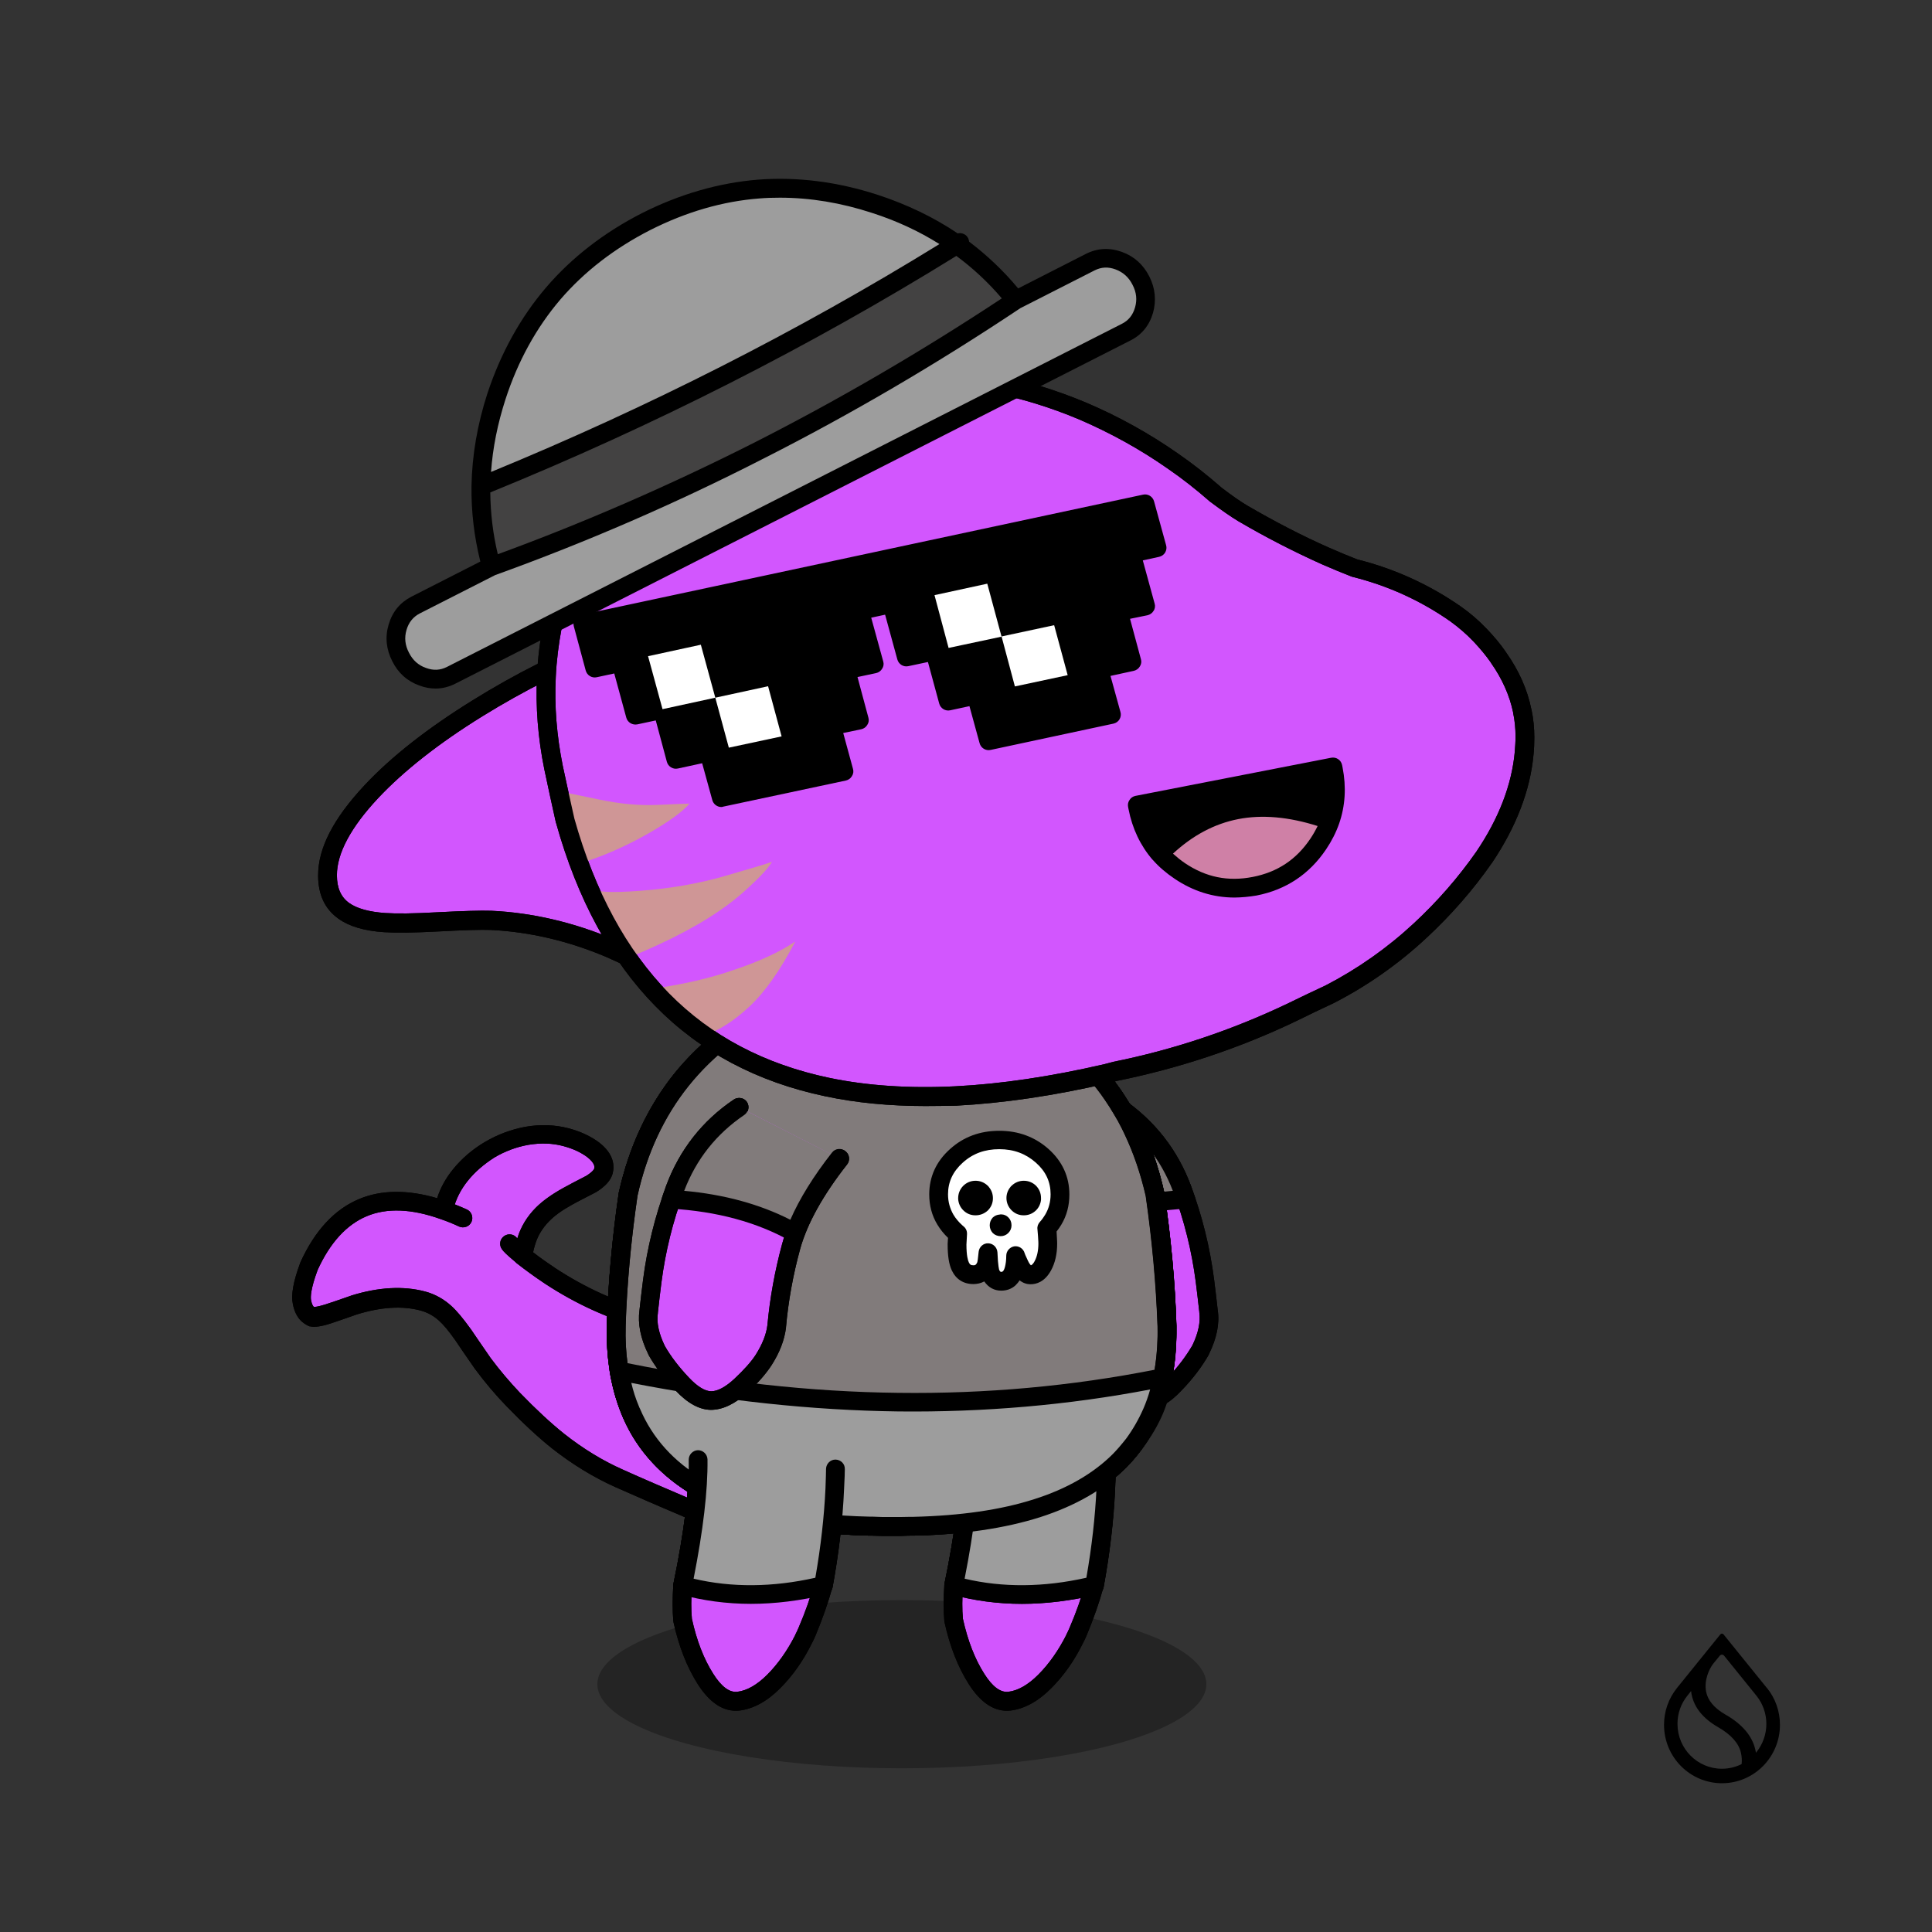 <svg version="1.1" xmlns="http://www.w3.org/2000/svg" xmlns:xlink="http://www.w3.org/1999/xlink" x="0px" y="0px" viewBox="0 0 3000 3000"><rect x="0" y="0" width="3000" height="3000" fill="#333333" stroke="none"/><ellipse opacity="0.3" cx="1400.4" cy="2615.2" rx="472.8" ry="130.6"></ellipse><g transform="matrix(-2.917, 0, 0, 2.917, 1880.95,1719.3)"><g transform="matrix(1, 0, 0, 1, 0, 0)"><path fill="#D256FE" d="M15.6,43.5c-6,16-10,32.3-12.1,49.1c-0.7,5.4-1.3,10.8-1.9,16.1c-0.9,6.2,0.5,13.1,4.2,20.7 c3.4,6,8,12,13.5,17.8c5.6,5.9,10.8,8.9,15.5,8.9c4.8,0,10-2.7,15.8-8.1c5.4-5,9.3-9.5,11.9-13.5c4-6.2,6.3-12.2,7-18.1 c1.2-14,3.8-28.1,7.7-42.3c3.9-14.2,12.5-29.8,25.9-46.8L49.7,0C33.7,10.8,22.4,25.3,15.6,43.5z"></path><path d="M34.8,161.1C34.8,161.1,34.8,161,34.8,161.1c6.2,0,12.5-3.1,19.2-9.4c5.7-5.3,9.9-10,12.7-14.4c4.4-6.8,7-13.6,7.8-20.2c0-0.1,0-0.1,0-0.2c1.2-13.6,3.7-27.6,7.5-41.5c3.7-13.5,12.1-28.7,25-45.1c1.7-2.2,1.3-5.3-0.8-7c-2.2-1.7-5.3-1.3-7,0.8C85.5,41.6,76.5,57.9,72.4,72.7c-3.9,14.5-6.5,29-7.8,43.1c-0.6,5-2.7,10.4-6.3,15.9c-2.4,3.7-6.1,7.9-11.1,12.5c-4.7,4.4-9,6.7-12.4,6.7c0,0,0,0,0,0c-3.3,0-7.4-2.5-11.9-7.3c-5.3-5.5-9.5-11.2-12.8-16.8c-3.2-6.6-4.4-12.5-3.7-17.6c0-0.1,0-0.1,0-0.2c0.6-5.3,1.2-10.7,1.9-16.1c2.1-16.3,6.1-32.4,11.9-48c6.4-17.1,17.2-30.9,32.3-41.1c2.3-1.5,2.9-4.7,1.3-6.9c-1.5-2.3-4.7-2.9-6.9-1.3C30.1,7.2,18,22.7,10.9,41.7C4.8,58,0.7,74.8-1.5,91.9c-0.7,5.4-1.3,10.8-1.9,16.1c-1.1,7.1,0.5,15,4.7,23.5c0,0.1,0.1,0.2,0.1,0.3c3.6,6.3,8.4,12.7,14.3,18.8C22.3,157.7,28.5,161,34.8,161.1z M5.7,129.4L5.7,129.4L5.7,129.4z"></path></g></g><g transform="matrix(-2.917, 0, 0, 2.917, 1880.95,1719.3)"><g transform="matrix( 1, 0, 0, 1, 0,0) "><path d="M34.8,161.1C34.8,161.1,34.8,161,34.8,161.1c6.2,0,12.5-3.1,19.2-9.4c5.7-5.3,9.9-10,12.7-14.4c4.4-6.8,7-13.6,7.8-20.2c0-0.1,0-0.1,0-0.2c1.2-13.6,3.7-27.6,7.5-41.5c3.7-13.5,12.1-28.7,25-45.1c1.7-2.2,1.3-5.3-0.8-7c-2.2-1.7-5.3-1.3-7,0.8C85.5,41.6,76.5,57.9,72.4,72.7c-3.9,14.5-6.5,29-7.8,43.1c-0.6,5-2.7,10.4-6.3,15.9c-2.4,3.7-6.1,7.9-11.1,12.5c-4.7,4.4-9,6.7-12.4,6.7c0,0,0,0,0,0c-3.3,0-7.4-2.5-11.9-7.3c-5.3-5.5-9.5-11.2-12.8-16.8c-3.2-6.6-4.4-12.5-3.7-17.6c0-0.1,0-0.1,0-0.2c0.6-5.3,1.2-10.7,1.9-16.1c2.1-16.3,6.1-32.4,11.9-48c6.4-17.1,17.2-30.9,32.3-41.1c2.3-1.5,2.9-4.7,1.3-6.9c-1.5-2.3-4.7-2.9-6.9-1.3C30.1,7.2,18,22.7,10.9,41.7C4.8,58,0.7,74.8-1.5,91.9c-0.7,5.4-1.3,10.8-1.9,16.1c-1.1,7.1,0.5,15,4.7,23.5c0,0.1,0.1,0.2,0.1,0.3c3.6,6.3,8.4,12.7,14.3,18.8C22.3,157.7,28.5,161,34.8,161.1z M5.7,129.4L5.7,129.4L5.7,129.4z"></path></g></g><svg version="1.1" id="shirt_x5F_skull" xmlns="http://www.w3.org/2000/svg" xmlns:xlink="http://www.w3.org/1999/xlink" x="0px" y="0px" viewBox="0 0 3000 3000" xml:space="preserve"><g id="shirt_x5F_skull_x5F_backarm" transform="matrix(-2.917, 0, 0, 2.917, 1880.95,1719.3)"><g transform="matrix(1, 0, 0, 1, 0, 0)"><g><g id="Shirt_Sleeve_0_Layer0_0_FILL"><path fill="#817b7b" d="M15.6,43.5c-0.7,1.9-1.4,3.7-2,5.6c25.3,1.4,47.2,7.3,65.9,17.8c4.5-12.3,12.4-25.5,23.6-39.7L49.7,0
                                    C33.7,10.8,22.4,25.3,15.6,43.5z"></path></g></g><g><path d="M79.6,71.9c0.6,0,1.2-0.1,1.7-0.3c1.4-0.5,2.5-1.6,3-3c4.3-11.7,12-24.6,22.8-38.4c1.7-2.2,1.3-5.3-0.8-7
                                c-2.2-1.7-5.3-1.3-7,0.8C89.3,36.7,81.9,48.7,77,59.9c-16.5-8.3-35.4-13.5-56.5-15.4c6.4-16.8,17.2-30.3,32-40.4
                                c2.3-1.5,2.9-4.7,1.3-6.9c-1.5-2.3-4.7-2.9-6.9-1.3C30.1,7.2,18,22.7,10.9,41.7c-0.7,1.9-1.4,3.8-2,5.7c-0.5,1.5-0.3,3.1,0.6,4.4
                                c0.9,1.3,2.3,2.1,3.9,2.2c24.4,1.3,45.8,7.2,63.8,17.2C77.9,71.7,78.7,71.9,79.6,71.9z"></path></g></g></g></svg><g transform="matrix(2.917, 0, 0, 2.917, 468.15,1761.65)"><g transform="matrix(1, 0, 0, 1, 0, 0)"><path fill="#D256FE" d="M240.4,104.4c-0.7-0.2-2.8-0.2-6.2-0.1c-4.9,0-9-0.1-12.2-0.2c-13.4-0.5-26.4-2.4-39-5.8 c-17.4-4.7-34.2-12.3-50.5-23c-5.3-3.5-10.3-7.1-14.8-10.7c-0.1-0.1-0.2-0.2-0.3-0.3c-3.4-2.8-5.6-4.8-6.6-6.1 c1,1.2,3.2,3.2,6.6,6.1c0.1,0.1,0.2,0.2,0.3,0.3c0.3-1.4,0.9-3.7,1.7-6.8c1.5-5.8,4.5-10.9,9-15.3c3.3-3.3,7.7-6.4,13.2-9.5 c3-1.7,7.2-3.9,12.6-6.6c3.8-2.3,6-4.6,6.6-6.8c1.1-4-0.7-7.7-5.3-11.3c-3.8-3-8.7-5.2-14.5-6.7c-6.6-1.8-13.5-2-20.8-0.7 c-7,1.2-13.6,3.7-19.9,7.4c-6.2,3.7-11.4,8.1-15.7,13.4c-4.4,5.6-7.3,11.5-8.5,17.6l-0.3,1c3.3,1.2,6.8,2.6,10.3,4.2 c-3.6-1.6-7-3-10.3-4.2C42.2,28.5,18.4,38.4,3.9,70.2C0.7,79-0.6,85.4,0.2,89.2c0.9,4.3,2.6,6.8,5.2,7.5 c1.6,0.4,4.5-0.1,8.6-1.4c2.6-0.8,7.1-2.4,13.6-4.7c13.8-4.3,26.1-5,36.8-2.2c4.4,1.2,8.3,3.3,11.8,6.4 c2.7,2.4,5.9,6.2,9.5,11.3c2.1,3,5.7,8.2,10.8,15.7c5.1,6.8,10.4,13.2,16.1,19c8.8,9.1,16.8,16.5,23.9,22.2 c10.4,8.2,21.2,14.9,32.5,19.9c9.5,4.2,21.7,9.5,36.7,15.8c2.6,1,4.8,2,6.6,2.9c1.5-1.1,2.9-2.1,4.3-3.2 c7.2-5.6,13.2-11.4,17.9-17.7c6.5-8.5,11.3-18.5,14.4-30.1c2.8-10.6,2.9-21.1,0.3-31.3c-1-4.1-2.4-7.6-4.2-10.4 C243.6,106.4,242,104.8,240.4,104.4z"></path><path d="M212.3,206.8c-0.8,0-1.5-0.2-2.2-0.5c-1.7-0.8-3.8-1.8-6.2-2.7c0,0-0.1,0-0.1,0c-14.9-6.3-27.2-11.7-36.7-15.9 c-11.6-5.2-22.9-12.1-33.6-20.5c-7.3-5.8-15.5-13.4-24.4-22.6c-5.8-6-11.4-12.6-16.5-19.5c0,0-0.1-0.1-0.1-0.1 c-5.1-7.3-8.7-12.6-10.7-15.6c-3.4-4.8-6.3-8.3-8.7-10.4c-2.9-2.6-6.1-4.3-9.7-5.3c-9.7-2.6-21.1-1.9-34,2.1 c-6.4,2.3-11,3.8-13.6,4.7c-5.2,1.7-8.7,2.2-11.4,1.6c-0.1,0-0.1,0-0.2,0C1,100.7-3.1,98-4.6,90.2c-1-4.9,0.2-11.8,3.9-21.8 c0-0.1,0.1-0.2,0.1-0.3c7.7-17,18.3-28.4,31.4-33.8c11.8-4.9,25.7-5,41.4-0.4c1.7-5.3,4.5-10.5,8.4-15.3c0,0,0,0,0,0 c4.6-5.7,10.4-10.7,17-14.6c6.8-4,14-6.7,21.6-8.1c8-1.4,15.7-1.1,23,0.8c6.4,1.7,11.9,4.3,16.3,7.6c7.9,6.2,8.2,12.4,7.1,16.6 c-1,3.5-3.8,6.7-8.8,9.8c-0.1,0.1-0.2,0.1-0.4,0.2c-5.2,2.7-9.4,4.8-12.4,6.5c0,0,0,0,0,0c-5.1,2.8-9.2,5.7-12.1,8.7 c-3.8,3.8-6.3,8.1-7.7,13c-0.4,1.4-0.7,2.5-0.9,3.6c3.7,2.9,7.7,5.7,11.9,8.5c15.7,10.3,32.2,17.8,49,22.3 c12.2,3.3,25,5.1,37.9,5.6c3.2,0.1,7.2,0.2,12,0.2c5.4-0.2,6.7,0,7.5,0.2c0,0,0.1,0,0.1,0c2.9,0.8,5.5,3.1,7.8,6.9 c2,3.2,3.6,7.2,4.7,11.8c2.8,11,2.7,22.4-0.3,33.8c-3.3,12.2-8.4,23-15.3,31.9c-5,6.5-11.3,12.8-18.9,18.6 c-1.5,1.1-3,2.2-4.5,3.3C214.4,206.5,213.4,206.8,212.3,206.8z M207.7,194.3c1.5,0.6,2.8,1.2,4.1,1.7c0.6-0.5,1.3-0.9,1.9-1.4 c6.8-5.3,12.6-10.9,17-16.7c6-7.9,10.6-17.5,13.5-28.4c2.6-9.7,2.7-19.4,0.3-28.8c0,0,0,0,0,0c-0.9-3.6-2.1-6.6-3.6-9 c0,0,0-0.1-0.1-0.1c-0.9-1.5-1.5-2.2-1.8-2.4c-0.6,0-1.9-0.1-4.8,0c0,0-0.1,0-0.1,0c-4.9,0-9.1-0.1-12.5-0.2 c-13.7-0.5-27.2-2.5-40.1-6c-17.8-4.8-35.3-12.7-51.9-23.6c-5.4-3.6-10.5-7.3-15.2-11c-0.1-0.1-0.2-0.2-0.3-0.3 c-0.1-0.1-0.2-0.1-0.2-0.2c-4.8-4-6.4-5.7-7.1-6.7c-1.7-2.2-1.3-5.3,0.9-7c2.2-1.7,5.3-1.3,7,0.9c0,0.1,0.1,0.1,0.2,0.2 c1.8-6.1,5.2-11.7,9.9-16.4c3.6-3.6,8.4-7,14.3-10.3c3-1.7,7.3-3.9,12.5-6.6c3.8-2.4,4.2-3.7,4.2-3.8c0.2-0.7,0.7-2.7-3.6-6.1 c-3.3-2.5-7.5-4.5-12.7-5.9c0,0,0,0,0,0c-5.8-1.6-12.1-1.8-18.7-0.7c-6.3,1.1-12.5,3.4-18.2,6.8C97,15.9,92.2,20,88.4,24.8 c-3.2,4-5.4,8.2-6.8,12.4c2.1,0.8,4.2,1.7,6.4,2.7c2.5,1.1,3.6,4.1,2.5,6.6c-1.1,2.5-4.1,3.6-6.6,2.5c-3.4-1.6-6.7-2.9-9.9-4 c0,0,0,0,0,0c-15.4-5.5-28.6-6-39.3-1.5C24,48,15.2,57.6,8.6,72.1C4.8,82.3,4.8,86.6,5.1,88.2c0.4,2.2,1.1,3.4,1.6,3.6 c0.4,0,2-0.1,5.9-1.3c2.6-0.8,7.1-2.4,13.5-4.6c0.1,0,0.1,0,0.2-0.1c14.7-4.6,28-5.3,39.6-2.2c5.2,1.4,9.8,4,13.8,7.6 c3,2.7,6.3,6.7,10.2,12.1c0,0,0,0.1,0.1,0.1c2,3,5.6,8.2,10.7,15.6c4.9,6.6,10.2,12.8,15.6,18.5c8.6,8.9,16.5,16.2,23.5,21.8 c10,7.9,20.6,14.4,31.5,19.2C180.6,182.7,192.9,188,207.7,194.3z M238.9,109.2C238.9,109.2,238.9,109.2,238.9,109.2 S238.9,109.2,238.9,109.2z"></path></g></g>=<g transform="matrix( 2.917, 0, 0, 2.917, 468.15,1761.65) "><g transform="matrix( 1, 0, 0, 1, 0,0) "><path d="M212.3,206.8c-0.8,0-1.5-0.2-2.2-0.5c-1.7-0.8-3.8-1.8-6.2-2.7h-0.1c-14.9-6.3-27.2-11.7-36.7-15.9 c-11.6-5.2-22.9-12.1-33.6-20.5c-7.3-5.8-15.5-13.4-24.4-22.6c-5.8-6-11.4-12.6-16.5-19.5l-0.1-0.1c-5.1-7.3-8.7-12.6-10.7-15.6 c-3.4-4.8-6.3-8.3-8.7-10.4c-2.9-2.6-6.1-4.3-9.7-5.3c-9.7-2.6-21.1-1.9-34,2.1c-6.4,2.3-11,3.8-13.6,4.7 c-5.2,1.7-8.7,2.2-11.4,1.6c-0.1,0-0.1,0-0.2,0C1,100.7-3.1,98-4.6,90.2c-1-4.9,0.2-11.8,3.9-21.8c0-0.1,0.1-0.2,0.1-0.3 c7.7-17,18.3-28.4,31.4-33.8c11.8-4.9,25.7-5,41.4-0.4c1.7-5.3,4.5-10.5,8.4-15.3l0,0C85.2,12.9,91,7.9,97.6,4 c6.8-4,14-6.7,21.6-8.1c8-1.4,15.7-1.1,23,0.8c6.4,1.7,11.9,4.3,16.3,7.6c7.9,6.2,8.2,12.4,7.1,16.6c-1,3.5-3.8,6.7-8.8,9.8 c-0.1,0.1-0.2,0.1-0.4,0.2c-5.2,2.7-9.4,4.8-12.4,6.5l0,0c-5.1,2.8-9.2,5.7-12.1,8.7c-3.8,3.8-6.3,8.1-7.7,13 c-0.4,1.4-0.7,2.5-0.9,3.6c3.7,2.9,7.7,5.7,11.9,8.5c15.7,10.3,32.2,17.8,49,22.3c12.2,3.3,25,5.1,37.9,5.6 c3.2,0.1,7.2,0.2,12,0.2c5.4-0.2,6.7,0,7.5,0.2h0.1c2.9,0.8,5.5,3.1,7.8,6.9c2,3.2,3.6,7.2,4.7,11.8c2.8,11,2.7,22.4-0.3,33.8 c-3.3,12.2-8.4,23-15.3,31.9c-5,6.5-11.3,12.8-18.9,18.6c-1.5,1.1-3,2.2-4.5,3.3C214.4,206.5,213.4,206.8,212.3,206.8z  M207.7,194.3c1.5,0.6,2.8,1.2,4.1,1.7c0.6-0.5,1.3-0.9,1.9-1.4c6.8-5.3,12.6-10.9,17-16.7c6-7.9,10.6-17.5,13.5-28.4 c2.6-9.7,2.7-19.4,0.3-28.8l0,0c-0.9-3.6-2.1-6.6-3.6-9c0,0,0-0.1-0.1-0.1c-0.9-1.5-1.5-2.2-1.8-2.4c-0.6,0-1.9-0.1-4.8,0h-0.1 c-4.9,0-9.1-0.1-12.5-0.2c-13.7-0.5-27.2-2.5-40.1-6c-17.8-4.8-35.3-12.7-51.9-23.6c-5.4-3.6-10.5-7.3-15.2-11 c-0.1-0.1-0.2-0.2-0.3-0.3c-0.1-0.1-0.2-0.1-0.2-0.2c-4.8-4-6.4-5.7-7.1-6.7c-1.7-2.2-1.3-5.3,0.9-7c2.2-1.7,5.3-1.3,7,0.9 c0,0.1,0.1,0.1,0.2,0.2c1.8-6.1,5.2-11.7,9.9-16.4c3.6-3.6,8.4-7,14.3-10.3c3-1.7,7.3-3.9,12.5-6.6c3.8-2.4,4.2-3.7,4.2-3.8 c0.2-0.7,0.7-2.7-3.6-6.1c-3.3-2.5-7.5-4.5-12.7-5.9l0,0c-5.8-1.6-12.1-1.8-18.7-0.7c-6.3,1.1-12.5,3.4-18.2,6.8 C97,15.9,92.2,20,88.4,24.8c-3.2,4-5.4,8.2-6.8,12.4c2.1,0.8,4.2,1.7,6.4,2.7c2.5,1.1,3.6,4.1,2.5,6.6s-4.1,3.6-6.6,2.5 c-3.4-1.6-6.7-2.9-9.9-4l0,0c-15.4-5.5-28.6-6-39.3-1.5S15.2,57.6,8.6,72.1C4.8,82.3,4.8,86.6,5.1,88.2c0.4,2.2,1.1,3.4,1.6,3.6 c0.4,0,2-0.1,5.9-1.3c2.6-0.8,7.1-2.4,13.5-4.6c0.1,0,0.1,0,0.2-0.1c14.7-4.6,28-5.3,39.6-2.2c5.2,1.4,9.8,4,13.8,7.6 c3,2.7,6.3,6.7,10.2,12.1c0,0,0,0.1,0.1,0.1c2,3,5.6,8.2,10.7,15.6c4.9,6.6,10.2,12.8,15.6,18.5c8.6,8.9,16.5,16.2,23.5,21.8 c10,7.9,20.6,14.4,31.5,19.2C180.6,182.7,192.9,188,207.7,194.3z M238.9,109.2L238.9,109.2L238.9,109.2z"></path></g></g><g transform="matrix(2.917, 0, 0, 2.917, 1463.45,1961.9)"><g transform="matrix(1, 0, 0, 1, 0, 0)"><path fill="#D256FE" d="M6,171.3c-0.5,6.9-0.5,13.1-0.1,18.6c2.6,12.2,6.7,22.6,12.1,31.2c5.5,8.6,11.4,12.6,17.6,11.8
					c6.3-0.7,12.6-4.2,18.9-10.5c6.2-6.3,11.5-13.7,15.8-22.4c0.7-1.3,1.3-2.6,1.9-3.9c3.8-8.9,6.7-17.2,8.7-24.7
					c3.3-18,5.3-35.2,6.1-51.5c0.2-5.5,0.3-9,0.3-10.5l-73.1-5C14.5,121.4,11.8,143.8,6,171.3z"></path><path d="M34.3,238.1c-7.5,0-14.3-4.8-20.3-14.2C8.2,214.8,3.9,203.7,1.1,191c0-0.2-0.1-0.4-0.1-0.6c-0.5-5.7-0.5-12.3,0-19.4
				c0-0.2,0-0.4,0.1-0.7c5.6-27.1,8.4-49.3,8.1-65.9c0-2.8,2.2-5,4.9-5.1c0,0,0,0,0.1,0c2.7,0,5,2.2,5,4.9
				c0.2,17.3-2.6,40.1-8.3,67.8c-0.4,6.4-0.5,12.1,0,17.2c2.5,11.4,6.3,21.3,11.4,29.3c4.3,6.8,8.6,10,12.8,9.5
				c5.1-0.6,10.5-3.7,15.9-9.1c5.8-5.8,10.8-13,14.9-21.1c0,0,0-0.1,0-0.1c0.6-1.2,1.2-2.4,1.7-3.6c3.7-8.6,6.5-16.6,8.4-23.8
				c3.3-17.6,5.3-34.6,5.9-50.7c0.2-5.4,0.3-8.9,0.3-10.4c0.1-2.8,2.3-4.9,5.1-4.9c2.8,0.1,5,2.3,4.9,5.1c0,1.6-0.1,5-0.4,10.6
				c-0.7,16.6-2.8,34.2-6.1,52.3c0,0.1-0.1,0.3-0.1,0.4c-2.1,7.7-5.1,16.3-8.9,25.4c-0.6,1.4-1.3,2.9-2,4.2
				c-4.5,9.1-10.1,17.1-16.7,23.7c-7,7.1-14.4,11.1-21.8,12C35.7,238,35,238.1,34.3,238.1z"></path></g></g><g transform="matrix( 2.917, 0, 0, 2.917, 1463.45,1961.9)"><g transform="matrix( 1, 0, 0, 1, 0,0) "><path d="M34.3,238.1c-7.5,0-14.3-4.8-20.3-14.2C8.2,214.8,3.9,203.7,1.1,191c0-0.2-0.1-0.4-0.1-0.6c-0.5-5.7-0.5-12.3,0-19.4     c0-0.2,0-0.4,0.1-0.7c5.6-27.1,8.4-49.3,8.1-65.9c0-2.8,2.2-5,4.9-5.1c2.8,0,5,2.2,5.1,4.9c0.2,17.3-2.6,40.1-8.3,67.8     c-0.4,6.4-0.5,12.1,0,17.2c2.5,11.4,6.3,21.3,11.4,29.3c4.3,6.8,8.6,10,12.8,9.5c5.1-0.6,10.5-3.7,15.9-9.1     c5.8-5.8,10.8-13,14.9-21.1v-0.1c0.6-1.2,1.2-2.4,1.7-3.6c3.7-8.6,6.5-16.6,8.4-23.8c3.3-17.6,5.3-34.6,5.9-50.7     c0.2-5.4,0.3-8.9,0.3-10.4c0.1-2.7,2.3-4.9,5-4.9h0.1c2.8,0.1,5,2.3,4.9,5.1c0,1.6-0.1,5-0.4,10.6c-0.7,16.6-2.8,34.2-6.1,52.3     c0,0.1-0.1,0.3-0.1,0.4c-2.1,7.7-5.1,16.3-8.9,25.4c-0.6,1.4-1.3,2.9-2,4.2c-4.5,9.1-10.1,17.1-16.7,23.7     c-7,7.1-14.4,11.1-21.8,12C35.7,238,35,238.1,34.3,238.1z"></path></g></g><g transform="matrix(2.917, 0, 0, 2.917, 1181.8,460.1)"><g transform="matrix(1, 0, 0, 1, 0, 0)"><path fill="#D256FE" d="M-52.8,174.8c-8.8,2.5-18.1,5.6-28.1,9.5c-24,9.4-47.4,21.1-70,35.1c-23.6,14.6-42.5,29.4-56.6,44.4      c-15.5,16.5-23.2,31.3-23.2,44.5c0,8.5,2.9,14.8,8.7,18.9c4.9,3.5,12.1,5.6,21.8,6.2c6.2,0.4,15.6,0.3,28.2-0.4      c13.5-0.7,22.9-1,28.3-0.8c21.2,1,42.3,5.9,63.3,14.8c7.8,3.4,14.7,6.8,20.7,10.4c-1.6-4.8-3.1-9.7-4.5-14.7      c-2.3-10.3-4.6-20.8-6.7-31.4c-5.7-27.9-6-55.4-0.8-82.4C-67.9,209.6-61.6,191.5-52.8,174.8z"></path><path d="M-59.7,362.5c-0.9,0-1.7-0.2-2.5-0.7c-5.8-3.4-12.6-6.8-20.2-10.1c-20.3-8.6-41-13.4-61.5-14.4     c-5.2-0.2-14.6,0.1-27.8,0.8c-13,0.7-22.4,0.8-28.9,0.4c-10.7-0.7-18.7-3.1-24.4-7.2c-7.2-5.1-10.8-12.8-10.8-23     c0-14.6,8.1-30.2,24.6-47.9c14.3-15.3,33.7-30.5,57.6-45.3c22.8-14.2,46.6-26.1,70.8-35.6c10.1-3.9,19.7-7.2,28.6-9.7     c2.7-0.7,5.4,0.8,6.2,3.5c0.7,2.7-0.8,5.4-3.5,6.2c-8.6,2.4-17.9,5.6-27.7,9.4c-23.6,9.2-46.9,20.9-69.2,34.7     c-23.1,14.3-41.8,29-55.5,43.6c-14.5,15.5-21.9,29.3-21.9,41c0,6.8,2.2,11.7,6.6,14.8c0,0,0,0,0,0c4.1,2.9,10.5,4.7,19.2,5.3     c5.9,0.4,15.2,0.3,27.6-0.4c13.8-0.7,23.2-1,28.8-0.8c0,0,0,0,0,0c21.7,1,43.6,6.1,65,15.1c0,0,0,0,0,0c8,3.4,15.1,7,21.3,10.7     c2.4,1.4,3.2,4.5,1.8,6.8C-56.3,361.6-57.9,362.5-59.7,362.5z"></path></g></g><g transform="matrix( 2.917, 0, 0, 2.917, 1181.8,460.1) "><g transform="matrix( 1, 0, 0, 1, 0,0) "><path d="M-59.7,362.5c-0.9,0-1.7-0.2-2.5-0.7c-5.8-3.4-12.6-6.8-20.2-10.1c-20.3-8.6-41-13.4-61.5-14.4 c-5.2-0.2-14.6,0.1-27.8,0.8c-13,0.7-22.4,0.8-28.9,0.4c-10.7-0.7-18.7-3.1-24.4-7.2c-7.2-5.1-10.8-12.8-10.8-23 c0-14.6,8.1-30.2,24.6-47.9c14.3-15.3,33.7-30.5,57.6-45.3c22.8-14.2,46.6-26.1,70.8-35.6c10.1-3.9,19.7-7.2,28.6-9.7 c2.7-0.7,5.4,0.8,6.2,3.5c0.7,2.7-0.8,5.4-3.5,6.2c-8.6,2.4-17.9,5.6-27.7,9.4c-23.6,9.2-46.9,20.9-69.2,34.7 c-23.1,14.3-41.8,29-55.5,43.6c-14.5,15.5-21.9,29.3-21.9,41c0,6.8,2.2,11.7,6.6,14.8l0,0c4.1,2.9,10.5,4.7,19.2,5.3 c5.9,0.4,15.2,0.3,27.6-0.4c13.8-0.7,23.2-1,28.8-0.8l0,0c21.7,1,43.6,6.1,65,15.1l0,0c8,3.4,15.1,7,21.3,10.7 c2.4,1.4,3.2,4.5,1.8,6.8C-56.3,361.6-57.9,362.5-59.7,362.5z"></path></g></g><g transform="matrix(2.917, 0, 0, 2.917, 956.5,1516.1)"><g transform="matrix(1, 0, 0, 1, 0, 0)"><path fill="#D256FE" d="M156.9,0.3c-0.5,0-1-0.1-1.5-0.1c0.3,0,0.5,0.1,0.8,0.1C156.5,0.3,156.7,0.3,156.9,0.3L156.9,0.3L156.9,0.3 M155.4,0.2H155c-0.3,0-0.7,0-1,0c0.7,0.1,1.5,0.1,2.2,0.1C156,0.2,155.7,0.2,155.4,0.2 M209,15.8c-1.3-0.7-2.7-1.3-4.1-2      c-15-7.2-31.1-11.7-48.1-13.4h-0.1c-0.2,0-0.4-0.1-0.7-0.1c-0.7,0-1.5-0.1-2.2-0.1l-2.6,0c-0.2,0-0.4,0-0.6,0h-1.4      c-0.3,0-0.7,0-1,0H145c-0.3,0-0.7,0-1.1,0c0,0-0.1,0-0.1,0h-1.2c-0.4,0-0.8,0-1.1,0c-1.1,0-2.1,0.1-3.2,0.1c-0.3,0-0.6,0-0.9,0      c-0.1,0-0.2,0-0.3,0c-13.3,1.3-26,4.3-38.2,8.9c-3.6,1.4-7.1,2.9-10.6,4.6C44.2,34.9,16.9,69,6.4,115.9      c-3.5,24-5.6,47.3-6.4,70.2c-0.4,22.1,3.9,40.8,13,56c18.4,30.8,56.3,47.6,113.6,50.2c2.7,0.1,5.4,0.2,8.2,0.3      c0.5,0,1.1,0,1.6,0l5.4,0.1c0.3,0,0.7,0,1.1,0h0.9c0.1,0,0.1,0,0.1,0h1.1c0.3,0,0.5,0,0.8,0h2.9c0.2,0,0.4,0,0.5,0      c0,0,0.1,0,0.2,0c0.6,0,1.3,0,1.9,0l5.4-0.1c0.5,0,1.1,0,1.6,0c2.4-0.1,4.8-0.1,7.1-0.2l20.4-1.6l19.2-3      c0.9-0.2,1.8-0.3,2.6-0.5c6.9-1.5,13.4-3.3,19.4-5.4c24.4-8.4,42-21.7,52.9-39.8c9.1-15.2,13.5-33.9,13.1-56      c-0.8-22.8-2.9-46.2-6.4-70.2C276.7,70.4,250.7,37,209,15.8z"></path><path d="M151.4,297.8h-9.5c0,0-0.1,0-0.1,0l-5.4-0.1h-1.6c0,0-0.1,0-0.1,0c-2.8-0.1-5.6-0.2-8.3-0.3c-29.2-1.4-53.8-6.4-73.2-15 c-19.8-8.8-34.8-21.5-44.5-37.7C-0.7,228.7-5.4,209-4.9,186c0,0,0-0.1,0-0.1c0.8-22.9,2.9-46.7,6.4-70.7c0-0.1,0-0.2,0.1-0.4 C7,90.7,16.8,69.6,30.9,52C45,34.5,63.6,20.1,86.2,9.2c3.6-1.7,7.3-3.3,11-4.7c12.5-4.8,25.7-7.9,39.4-9.2c0,0,0.1,0,0.1,0l0.3,0 c0.3,0,0.6,0,0.8-0.1c0.1,0,0.2,0,0.3,0l3-0.1c0.4,0,0.9-0.1,1.4-0.1h8.2c0.3,0,0.7,0,1,0.1l2.4,0.1c0.1,0,0.1,0,0.2,0 c0.3,0,0.7,0,1,0l0.4,0c0,0,0.1,0,0.1,0c0,0,0.1,0,0.1,0c0.3,0,0.6,0.1,0.9,0.1c0,0,0,0,0,0c0.2,0,0.5,0.1,0.7,0.1 c17.5,1.8,34.2,6.4,49.7,13.9c1.4,0.7,2.8,1.4,4.2,2.1c21.4,10.9,39,25.2,52.4,42.4c13.4,17.2,22.8,37.8,28,61.1 c0,0.1,0.1,0.2,0.1,0.4c3.5,24,5.7,47.8,6.4,70.7c0,0,0,0.1,0,0.1c0.4,23-4.2,42.7-13.8,58.7c-11.4,19.2-30.1,33.3-55.6,42 c-6.2,2.1-13,4-20,5.5c-0.9,0.2-1.8,0.4-2.6,0.5c-0.1,0-0.1,0-0.2,0l-19.2,3c-0.1,0-0.3,0-0.4,0l-20.3,1.6c-0.1,0-0.2,0-0.2,0 c-2.4,0.1-4.8,0.1-7.2,0.2c0,0-0.1,0-0.1,0h-1.6L151.4,297.8C151.5,297.8,151.5,297.8,151.4,297.8z M141.9,287.8h9.5l5.4-0.1 c0,0,0.1,0,0.1,0h1.5c2.3-0.1,4.7-0.1,7-0.2l20-1.6l19-3c0.8-0.2,1.6-0.3,2.4-0.5c6.6-1.4,13-3.2,18.8-5.2 c23.2-7.9,40.1-20.6,50.3-37.7c8.6-14.4,12.7-32.3,12.4-53.4c-0.8-22.4-2.9-45.8-6.3-69.4c-4.9-21.8-13.7-41-26.1-57 c-12.5-16-29-29.4-49-39.6c-1.3-0.7-2.6-1.3-4-2c-14.4-6.9-30-11.3-46.3-12.9c-0.1,0-0.3,0-0.4,0c-0.1,0-0.3,0-0.4-0.1 c-0.7,0-1.3-0.1-2-0.1L151.2,5c-0.2,0-0.4,0-0.6,0h-8c-0.2,0-0.4,0-0.6,0c-0.1,0-0.2,0-0.3,0l-3.1,0.1c-0.2,0-0.5,0-0.8,0.1 l-0.3,0c-12.8,1.2-25.1,4.1-36.8,8.6c-3.5,1.3-6.9,2.8-10.3,4.4c-21.3,10.2-38.7,23.7-51.8,40c-13.1,16.3-22.3,36-27.3,58.6 c-3.4,23.6-5.6,46.9-6.3,69.4c-0.4,21.1,3.8,39,12.3,53.4c8.6,14.4,22.1,25.8,39.9,33.7c18.3,8.1,41.7,12.9,69.6,14.2 c2.6,0.1,5.3,0.2,8,0.3h1.5c0,0,0.1,0,0.1,0L141.9,287.8z"></path></g></g><g transform="matrix(2.917, 0, 0, 2.917, 956.5,1516.1)"><g transform="matrix(1, 0, 0, 1, 0, 0)"><g fill="#CF9696"><path d="M292.5,203.7c0.1-0.9,0.2-1.8,0.3-2.8c-6.5,4-15.7,11.5-27.4,22.4c-11.7,10.9-18,17.9-18.9,21 c13-6.3,22.4-9.2,28.1-8.8c5.5,0.4,8.2,1.4,7.9,2.8v0c0.3-0.5,0.5-1,0.8-1.5l0.9-1.8c0.1-0.2,0.2-0.4,0.2-0.6 c0.1-0.1,0.1-0.2,0.1-0.2l0.9-1.9c1.7-4.1,3.2-8.3,4.4-12.8c0,0,0,0,0-0.1l0.1-0.6c0.1-0.2,0.1-0.4,0.2-0.6 c0.3-1.1,0.6-2.3,0.8-3.4c0.1-0.2,0.1-0.5,0.1-0.7L292.5,203.7 M0,186.1l0,0.8c0,1.7,0,3.5,0,5.2c0,0.4,0,0.8,0,1.1 c0,0.3,0,0.6,0,0.9v0.5c0,0.2,0,0.3,0,0.4c0,0.1,0,0.1,0,0.1c0,0.1,0,0.1,0,0.2c0,0.3,0,0.6,0,1l1.5,14c0,0.2,0.1,0.4,0.1,0.5 l0.7,3.9c0.3,1.2,0.5,2.3,0.8,3.4l1.2,4.6c0.2,0.5,0.3,1,0.5,1.5c0.3,0.8,0.6,1.7,0.8,2.5c0.1,0.4,0.3,0.7,0.4,1.1l0,0 c45.4,0,88.9,5.9,130.5,17.9c-39.2-31.5-84.7-53-136.6-64.4C0.2,182.9,0.1,184.5,0,186.1 M4.7,128.4c0,0.3-0.1,0.5-0.1,0.8 l-0.3,2.2c0,0.3,0,0.5,0,0.8c-0.1,0.7-0.2,1.4-0.2,2.1c-0.1,0.9-0.2,1.7-0.3,2.6c0,0.3-0.1,0.5-0.1,0.8l-0.2,1.3 c-0.1,1-0.2,1.9-0.3,2.9c0,0.4-0.1,0.8-0.2,1.1c0,0.6-0.1,1.2-0.1,1.8c0,0.2,0,0.3-0.1,0.5l0,0.1c-0.2,2.6-0.5,5.1-0.7,7.6 L1.9,154v0.3c0,0.1,0,0.2-0.1,0.4v0.4c0,0.3-0.1,0.6-0.1,0.8c0,0.3,0,0.5,0,0.8l-0.1,1.2c0,0.3,0,0.6,0,0.9 c55.5,9.7,104.6,24.8,147.4,45.4C106.6,152.9,58.5,127.7,4.7,128.4 M16.4,85.4c0,0,0,0.1,0,0.1c-0.1,0.2-0.2,0.4-0.2,0.6 l-1.2,2.8c0,0.1-0.1,0.2-0.1,0.2c0,0.1-0.1,0.2-0.1,0.3v0.1c0,0,0,0.1,0,0l-1.2,3.2c-0.1,0.3-0.2,0.5-0.3,0.8 c0,0.1-0.1,0.2-0.1,0.3c0,0.1,0,0.1-0.1,0.2c-0.1,0.1-0.1,0.3-0.1,0.4c-0.1,0.2-0.1,0.4-0.2,0.6c0,0.1-0.1,0.1-0.1,0.2l-1.1,3.1 c-0.2,0.7-0.5,1.3-0.7,2c40.2,6.6,88.4,24.9,144.4,54.8c-41.2-53-83.8-82.3-127.8-87.9L16.4,85.4 M291.6,157.6 c-0.1-1.5-0.3-3.1-0.4-4.7c-9.9,5.5-19.6,13-29.4,22.5c-9.7,9.5-17.3,18.8-22.8,27.7l53.9-24.9v-0.7c0-0.1,0-0.2-0.1-0.2 c0-0.1,0-0.3,0-0.4v-0.1c0-0.1,0-0.2,0-0.4l-0.1-1.6c-0.3-5.5-0.7-11-1.1-16.5C291.7,158.1,291.7,157.8,291.6,157.6 M282.1,98.8 C282.1,98.8,282.1,98.8,282.1,98.8c-23.4,19.8-37.6,35.7-42.7,47.6l48.4-23.7c-0.3-2.2-0.6-4.5-1-6.8c-0.1-0.4-0.2-0.9-0.3-1.3 c-0.4-1.5-0.7-3-1.1-4.5c0,0,0-0.1,0-0.1c-0.1-0.2-0.1-0.4-0.2-0.5l-0.6-2.3c0-0.1,0-0.2,0-0.2l-0.1-0.2l-0.1-0.3 c0-0.1-0.1-0.3-0.1-0.4l-0.6-2c-0.3-1-0.6-2.1-1-3.1l-0.5-1.5C282.3,99.2,282.2,99,282.1,98.8z"></path><path d="M282.1,98.7C282.1,98.8,282.1,98.8,282.1,98.7c0.1,0,0.2-0.1,0.2-0.2c0.6-1.4,0.2-2.4-1.3-3.1 c0.2,0.5,0.4,1.1,0.5,1.6L282.1,98.7z"></path></g><path d="M151.4,297.8h-9.5c0,0-0.1,0-0.1,0l-5.4-0.1h-1.6c0,0-0.1,0-0.1,0c-2.8-0.1-5.6-0.2-8.3-0.3c-29.2-1.4-53.8-6.4-73.2-15 c-19.8-8.8-34.8-21.5-44.5-37.7C-0.7,228.7-5.4,209-4.9,186c0,0,0-0.1,0-0.1c0.8-22.9,2.9-46.7,6.4-70.7c0-0.1,0-0.2,0.1-0.4 C7,90.7,16.8,69.6,30.9,52C45,34.5,63.6,20.1,86.2,9.2c3.6-1.7,7.3-3.3,11-4.7c12.5-4.8,25.7-7.9,39.4-9.2c0,0,0.1,0,0.1,0l0.3,0 c0.3,0,0.5,0,0.8-0.1c0.1,0,0.2,0,0.3,0l3-0.1c0.4,0,0.9-0.1,1.4-0.1h8.2c0.3,0,0.7,0,1,0.1l2.4,0.1c0.1,0,0.1,0,0.2,0 c0.3,0,0.6,0,1,0c0.5,0,1,0.1,1.5,0.1c0,0,0,0,0,0c0.2,0,0.4,0.1,0.7,0.1c17.5,1.8,34.2,6.4,49.7,13.9c1.4,0.7,2.8,1.4,4.2,2.1 c21.4,10.9,39,25.2,52.4,42.4c13.4,17.2,22.8,37.8,28,61.1c0,0.1,0.1,0.2,0.1,0.4c3.5,24,5.7,47.8,6.4,70.7c0,0,0,0.1,0,0.1 c0.4,23-4.2,42.7-13.8,58.7c-11.4,19.2-30.1,33.3-55.6,42c-6.2,2.1-13,4-20,5.5c-0.9,0.2-1.8,0.4-2.6,0.5c-0.1,0-0.1,0-0.2,0 l-19.2,3c-0.1,0-0.3,0-0.4,0l-20.3,1.6c-0.1,0-0.2,0-0.2,0c-2.4,0.1-4.8,0.1-7.2,0.2c0,0-0.1,0-0.1,0h-1.6L151.4,297.8 C151.5,297.8,151.5,297.8,151.4,297.8z M141.9,287.8h9.5l5.4-0.1c0,0,0.1,0,0.1,0h1.5c2.3-0.1,4.7-0.1,7-0.2l20-1.6l19-3 c0.8-0.2,1.6-0.3,2.4-0.5c6.6-1.4,13-3.2,18.8-5.2c23.2-7.9,40.1-20.6,50.3-37.7c8.6-14.4,12.7-32.3,12.4-53.4 c-0.8-22.4-2.9-45.8-6.3-69.4c-4.9-21.8-13.7-41-26.1-57c-12.5-16-29-29.4-49-39.6c-1.3-0.7-2.6-1.3-4-2 c-14.4-6.9-30-11.3-46.3-12.9c-0.1,0-0.3,0-0.4,0c-0.1,0-0.3,0-0.4-0.1c-0.7,0-1.3-0.1-2-0.1L151.2,5c-0.2,0-0.4,0-0.6,0h-8 c-0.2,0-0.4,0-0.6,0c-0.1,0-0.2,0-0.3,0l-3.1,0.1c-0.2,0-0.5,0-0.8,0.1l-0.3,0c-12.8,1.2-25.1,4.1-36.8,8.6 c-3.5,1.3-6.9,2.8-10.3,4.4c-21.3,10.2-38.7,23.7-51.8,40c-13.1,16.3-22.3,36-27.3,58.6c-3.4,23.6-5.6,46.9-6.3,69.4 c-0.4,21.1,3.8,39,12.3,53.4c8.6,14.4,22.1,25.8,39.9,33.7c18.3,8.1,41.7,12.9,69.6,14.2c2.6,0.1,5.3,0.2,8,0.3h1.5 c0,0,0.1,0,0.1,0L141.9,287.8z"></path></g></g><svg version="1.1" id="pants_x5F_businessgrey" xmlns="http://www.w3.org/2000/svg" xmlns:xlink="http://www.w3.org/1999/xlink" x="0px" y="0px" viewBox="0 0 3000 3000" xml:space="preserve"><g><g id="pants_x5F_businessgrey_x5F_backleg" transform="matrix(2.917, 0, 0, 2.917, 1463.45,1961.9)"><g transform="matrix(1, 0, 0, 1, 0, 0)"><g><g id="LEG_OUTFIT_2_Layer0_0_FILL"><path fill="#9d9d9d" d="M6,171.3L6,171.3c23.5,6.5,48.4,6.5,74.9,0c3.3-18,5.3-35.2,6.1-51.5c0.2-5.5,0.3-9,0.3-10.5l-73.1-5
					C14.5,121.4,11.8,143.8,6,171.3z"></path></g></g><g><path d="M42.3,181.2c-12.9,0-25.5-1.7-37.6-5c-2.2-0.6-3.7-2.6-3.7-4.8v0c0-0.3,0-0.7,0.1-1c5.6-27.1,8.4-49.3,8.1-65.9
				c0-2.8,2.2-5,4.9-5.1c0,0,0,0,0.1,0c2.7,0,5,2.2,5,4.9c0.2,16.4-2.3,37.7-7.4,63.5c20.3,4.8,42.1,4.6,64.8-0.5
				c2.9-16.5,4.7-32.5,5.4-47.6c0.2-5.4,0.3-8.9,0.3-10.4c0.1-2.8,2.3-4.9,5.1-4.9c2.8,0.1,5,2.3,4.9,5.1c0,1.6-0.1,5-0.4,10.6
				c-0.7,16.6-2.8,34.2-6.1,52.3c-0.4,1.9-1.8,3.5-3.7,3.9C68.6,179.5,55.2,181.2,42.3,181.2z"></path></g></g></g><g id="pants_x5F_businessgrey_x5F_body" transform="matrix(2.917, 0, 0, 2.917, 956.65,1516.1)"><g transform="matrix(1, 0, 0, 1, 0, 0)"><g><g id="pants_2_Layer1_0_FILL"><path fill="#9d9d9d" d="M134.8,292.7c0.5,0,1.1,0,1.6,0l5.5,0.1c0.3,0,0.7,0,1,0h0.9c0.1,0,0.1,0,0.1,0h1.1c0.3,0,0.5,0,0.8,0h2.9
					c0.2,0,0.4,0,0.5,0c0,0,0.1,0,0.2,0c0.6,0,1.3,0,1.9,0l5.5-0.1c0.5,0,1.1,0,1.6,0c51-1.2,87.5-12.8,109.6-35
					c1.2-1.2,2.4-2.5,3.5-3.7c1.4-1.6,2.7-3.2,3.9-4.8c3.9-5.2,7.2-10.9,9.8-17.1c2.5-5.8,4.4-11.9,5.7-18.5
					C199.8,232.2,103.3,231,1.6,210c1.2,7.3,3.1,14.1,5.6,20.4c0.2,0.6,0.4,1.1,0.7,1.7c7.2,16.9,19.3,30.2,36.2,40.1
					c0,0,0.1,0.1,0.2,0.1C66.4,285,96.5,291.8,134.8,292.7z"></path><path fill="#a87d4f" d="M156.9,0.4L156.9,0.4c-0.6-0.1-1.3-0.2-1.9-0.2c-0.3,0-0.6,0-0.9,0c0.7,0,1.4,0.1,2.1,0.1
					C156.4,0.3,156.7,0.3,156.9,0.4z"></path></g></g><g><path d="M151.4,297.8h-9.6c0,0-0.1,0-0.1,0l-5.4-0.1h-1.6c0,0-0.1,0-0.1,0c-39-0.9-70.2-8-92.8-21c-0.1-0.1-0.2-0.1-0.3-0.2
				c-0.1,0-0.1-0.1-0.2-0.2C23.8,266,11,251.9,3.4,234.2c-0.3-0.7-0.6-1.3-0.8-2C0,225.7-2,218.5-3.3,211c0-0.1,0-0.1,0-0.2
				c-0.1-0.5-0.2-0.9-0.2-1.4c0-0.3-0.1-0.5-0.1-0.8c-1-7.1-1.5-14.7-1.4-22.6c0,0,0-0.1,0-0.1c0.8-22.9,2.9-46.7,6.4-70.7
				c0-0.1,0-0.2,0.1-0.4C6.9,90.7,16.8,69.6,30.8,52C44.9,34.5,63.5,20.1,86.1,9.2C96.7,4.2,107.9,0.4,119.3-2c1.6-0.4,3.3-0.7,5-1
				c2.5-0.5,5.1-0.9,7.7-1.2c1.5-0.2,3-0.4,4.6-0.5c0,0,0,0,0.1,0c0.4,0,0.8-0.1,1.1-0.1c0.1,0,0.2,0,0.3,0l3-0.1
				c0.4,0,0.9-0.1,1.4-0.1h8.1c0.3,0,0.7,0,1,0.1l2.4,0.1h0.9c0.1,0,0.2,0,0.3,0c0.7,0,1.3,0.1,2,0.1c0.4,0,0.9,0.1,1.3,0.2
				c2.6,0.3,5.2,0.6,7.8,1c0,0,0,0,0.1,0c1.4,0.2,2.9,0.5,4.3,0.8c12.7,2.4,24.9,6.4,36.5,12c7.7,3.7,15,7.8,21.7,12.3
				c7.7,5.1,14.9,10.9,21.3,17.1c0,0,0,0,0,0c1.5,1.5,3.1,3.1,4.6,4.6c0,0,0,0,0.1,0.1c1.3,1.4,2.6,2.8,3.9,4.3c0,0,0,0,0,0
				c3.4,3.9,6.6,8.1,9.6,12.3c1.9,2.7,3.6,5.5,5.3,8.2c0.8,1.3,1.6,2.7,2.3,4l2.1,3.9c0,0.1,0.1,0.1,0.1,0.2c0.5,1,1,2,1.5,3.1
				c0,0,0,0,0,0.1c5.2,10.8,9.3,22.7,12.1,35.4c0,0.1,0.1,0.2,0.1,0.4c3.5,24,5.7,47.8,6.4,70.7c0,0,0,0.1,0,0.1
				c0.1,8.2-0.4,16-1.5,23.3c-0.3,1.7-0.6,3.4-0.9,5.1c0,0.1,0,0.2-0.1,0.3c-1.4,6.9-3.4,13.4-6,19.4c-2.8,6.5-6.3,12.5-10.4,18.1
				c-1.3,1.7-2.7,3.5-4.1,5.1c0,0,0,0,0,0c-1.2,1.3-2.4,2.6-3.6,3.9c0,0,0,0,0,0c-11.6,11.6-27,20.5-46,26.6
				c-18.6,5.9-41.2,9.3-67.1,9.8c0,0-0.1,0-0.1,0h-1.6L151.4,297.8C151.5,297.8,151.4,297.8,151.4,297.8z M141.9,287.8h9.5l5.4-0.1
				c0,0,0.1,0,0.1,0h1.5c24.9-0.6,46.5-3.7,64.2-9.4c17.4-5.5,31.5-13.7,41.9-24.1c1.1-1.2,2.3-2.4,3.3-3.6c1.3-1.5,2.5-3,3.7-4.5
				c3.6-4.9,6.7-10.3,9.2-16c1.4-3.2,2.6-6.6,3.6-10.2c-43.4,8.3-88.4,12.2-134.1,11.7c-46-0.6-93.7-5.7-142.1-15.2
				c1,4.2,2.3,8.3,3.9,12.1c0,0.1,0.1,0.1,0.1,0.2c0.1,0.4,0.3,0.8,0.5,1.2c0,0.1,0.1,0.1,0.1,0.2c6.7,15.8,18.2,28.5,34.1,37.7
				c0.2,0.1,0.3,0.2,0.4,0.3c21.1,12.1,50.6,18.7,87.7,19.5h1.5c0,0,0.1,0,0.1,0L141.9,287.8z M47.7,268.7
				C47.7,268.7,47.7,268.7,47.7,268.7C47.7,268.7,47.7,268.7,47.7,268.7z M47.7,268.7C47.7,268.7,47.7,268.7,47.7,268.7
				C47.7,268.7,47.7,268.7,47.7,268.7z M6.1,205.9c49.1,9.9,97.6,15.3,144.2,15.8c46.5,0.6,92.3-3.6,136.4-12.3
				c0.1-0.5,0.2-1,0.2-1.5c1-6.7,1.5-14,1.3-21.6c-0.8-22.4-2.9-45.8-6.3-69.4c-2.7-11.8-6.5-22.9-11.3-33c-0.5-1-1-2.1-1.5-3.1
				l-2-3.8c-0.7-1.2-1.4-2.4-2.1-3.6c0,0,0,0,0,0c-1.5-2.6-3.2-5.2-4.9-7.7c-2.7-4-5.7-7.8-8.9-11.5c-1.2-1.4-2.5-2.8-3.7-4.1
				c-1.4-1.5-2.8-2.9-4.3-4.3c-6-5.8-12.7-11.1-19.9-15.9c-6.3-4.2-13.2-8.1-20.5-11.6c-10.8-5.2-22.2-8.9-34-11.1
				c-1.4-0.3-2.7-0.5-4.1-0.7c-2.8-0.4-5.5-0.8-8.3-1.1c-0.1,0-0.1,0-0.2,0c0,0-0.1,0-0.1,0c-0.1,0-0.3,0-0.5-0.1
				c-0.7,0-1.3-0.1-1.9-0.1L151.1,5c-0.2,0-0.3,0-0.5,0h-8c-0.2,0-0.4,0-0.6,0c-0.1,0-0.2,0-0.3,0l-3.1,0.1c-0.3,0-0.7,0.1-1.1,0.1
				c-1.4,0.1-2.8,0.3-4.1,0.5c0,0-0.1,0-0.1,0c-2.4,0.3-4.8,0.7-7.1,1.1c0,0-0.1,0-0.1,0c-1.5,0.2-3,0.5-4.5,0.9c0,0-0.1,0-0.1,0
				c-10.7,2.2-21.1,5.8-31,10.5c-21.3,10.2-38.7,23.7-51.8,40c-13.1,16.3-22.3,36-27.3,58.6c-3.4,23.6-5.6,46.9-6.3,69.4
				C4.9,193.1,5.2,199.7,6.1,205.9z"></path></g></g></g><g id="pants_x5F_businessgrey_x5F_frontleg" transform="matrix(2.917, 0, 0, 2.917, 1042.6,1961.9)"><g transform="matrix(1, 0, 0, 1, 0, 0)"><g><g id="LEG_OUTFIT_2_Layer0_0_FILL_00000014622237064699303650000008554085608112270977_"><path fill="#9d9d9d" d="M6,171.3L6,171.3c23.5,6.5,48.4,6.5,74.9,0c3.3-18,5.3-35.2,6.1-51.5c0.2-5.5,0.3-9,0.3-10.5l-73.1-5
					C14.5,121.4,11.8,143.8,6,171.3z"></path></g></g><g><path d="M42.3,181.2c-12.9,0-25.5-1.7-37.6-5c-2.2-0.6-3.7-2.6-3.7-4.8v0c0-0.3,0-0.7,0.1-1c5.6-27.1,8.4-49.3,8.1-65.9
				c0-2.8,2.2-5,4.9-5.1c2.8,0,5,2.2,5.1,4.9c0.2,16.4-2.3,37.7-7.4,63.5c20.3,4.8,42.1,4.6,64.8-0.5c2.9-16.5,4.7-32.5,5.4-47.6
				c0.2-5.4,0.3-8.9,0.3-10.4c0.1-2.7,2.3-4.9,5-4.9c0,0,0.1,0,0.1,0c2.8,0.1,5,2.3,4.9,5.1c0,1.6-0.1,5-0.4,10.6
				c-0.7,16.6-2.8,34.2-6.1,52.3c-0.4,1.9-1.8,3.5-3.7,3.9C68.6,179.5,55.2,181.2,42.3,181.2z"></path></g></g></g></g></svg><svg version="1.1" id="shirt_x5F_skull" xmlns="http://www.w3.org/2000/svg" xmlns:xlink="http://www.w3.org/1999/xlink" x="0px" y="0px" viewBox="0 0 3000 3000" xml:space="preserve"><g id="shirt_x5F_skull_x5F_body" transform="matrix(2.917, 0, 0, 2.917, 956.65,1516.1)"><g transform="matrix(1, 0, 0, 1, 0, 0)"><g><g id="shirt_0_Layer1_0_FILL"><path fill="#a87d4f" d="M156.9,0.3c-0.6,0-1.3-0.1-1.9-0.1c-0.3,0-0.6,0-0.9,0c0.7,0,1.4,0.1,2.1,0.1
					C156.4,0.3,156.7,0.3,156.9,0.3L156.9,0.3z"></path><path fill="#817b7b" d="M251.1,46.7c-1.5-1.5-3-3-4.5-4.5c-6.2-6-13.1-11.5-20.6-16.5c-6.6-4.4-13.6-8.4-21.1-11.9
					C193.7,8.4,182,4.5,169.7,2.2c-1.4-0.3-2.8-0.5-4.2-0.7c-2.9-0.4-5.7-0.8-8.6-1.1c-0.2,0-0.5-0.1-0.8-0.1
					c-0.7,0-1.4-0.1-2.1-0.1l-2.7-0.1c-0.2,0-0.4,0-0.6,0h-1.4c-0.3,0-0.7,0-1,0H145c-0.3,0-0.7,0-1.1,0c0,0-0.1,0-0.1,0h-1.2
					c-0.4,0-0.8,0-1.1,0c-1.1,0-2.1,0.1-3.2,0.1c-0.4,0-0.8,0.1-1.2,0.1c-1.5,0.1-3,0.3-4.4,0.5c-2.5,0.3-5,0.7-7.4,1.1
					c-1.6,0.3-3.2,0.6-4.8,0.9c-11.1,2.3-21.8,6-32.1,10.9C44.2,34.9,16.9,69,6.4,115.9c-3,20.3-4.9,40.2-5.9,59.6
					c-0.2,3.5-0.3,7.1-0.4,10.6c-0.1,7.8,0.3,15.1,1.3,22c0.1,1.1,0.3,2.1,0.5,3.2c106.9,25.4,202.9,27.8,288.2,7.3
					c1.5-8.2,2.3-14,2.6-17.5c0.4-4.8,0.6-9.8,0.5-15c-0.8-22.8-2.9-46.2-6.4-70.2c-2.8-12.3-6.7-23.8-11.8-34.3
					c-0.5-1.1-1.1-2.1-1.6-3.2c-0.7-1.3-1.4-2.6-2.1-3.9c-0.7-1.3-1.4-2.6-2.2-3.8c-1.6-2.7-3.3-5.3-5.1-7.9
					c-2.9-4.1-6-8.1-9.2-11.9C253.6,49.5,252.4,48.1,251.1,46.7 M204,87.1c8.9,0,16.6,2.8,22.9,8.4c6.3,5.7,9.4,12.5,9.4,20.5
					c0,5-1.2,9.5-3.6,13.5c-1,1.6-2.1,3.1-3.4,4.5c0.1,0.9,0.2,2.3,0.3,4c0.1,2.3,0.2,3.7,0.2,4.2c0,4.7-0.9,8.6-2.7,11.8
					c-1.8,3.2-3.9,4.8-6.5,4.8c-2.3,0-4.3-1.8-6-5.4c-1.1-2.3-1.8-3.9-2-4.8c0,3-0.3,5.4-0.8,7.4c-1.2,4.1-3.4,6.2-6.8,6.2
					c-2.4,0-4.2-1.2-5.4-3.7c-0.8-1.5-1.3-5.3-1.6-11.4c-0.4,3.8-0.7,6.1-1,6.8c-1.3,3.3-3.5,4.9-6.8,4.9c-3.3,0-5.6-1.5-6.9-4.4
					c-1.2-2.5-1.8-6.4-1.8-11.8c0.2-2.6,0.3-4.5,0.4-5.6c-0.2-0.2-0.5-0.4-0.7-0.6c-2.4-2.1-4.3-4.4-5.8-6.9
					c-2.4-4.1-3.7-8.6-3.7-13.5c0-8,3.1-14.8,9.4-20.5C187.4,90,195.1,87.1,204,87.1z"></path><path fill="#ffffff" d="M226.8,95.6c-6.3-5.6-13.9-8.4-22.9-8.4s-16.6,2.8-22.9,8.4c-6.3,5.7-9.4,12.5-9.4,20.5
					c0,4.9,1.2,9.4,3.7,13.5c1.5,2.5,3.4,4.8,5.8,6.9c0.2,0.2,0.5,0.4,0.7,0.6c-0.1,1.1-0.2,3-0.4,5.6c0,5.3,0.6,9.2,1.8,11.8
					c1.3,2.9,3.7,4.4,6.9,4.4c3.2,0,5.5-1.6,6.8-4.9c0.3-0.7,0.6-2.9,1-6.8c0.3,6.1,0.8,9.9,1.6,11.4c1.3,2.5,3.1,3.7,5.4,3.7
					c3.4,0,5.6-2.1,6.8-6.2c0.6-2,0.8-4.4,0.8-7.4c0.2,0.9,0.9,2.4,2,4.8c1.7,3.6,3.7,5.4,6,5.4c2.6,0,4.8-1.6,6.5-4.8
					c1.8-3.2,2.7-7.1,2.7-11.8c0-0.5-0.1-1.9-0.2-4.2c-0.1-1.7-0.2-3-0.3-4c1.3-1.4,2.4-2.9,3.4-4.5c2.4-4,3.6-8.5,3.6-13.5
					C236.3,108.1,233.1,101.3,226.8,95.6 M214,115.1c0.8-0.8,1.8-1.2,2.9-1.2c1.2,0,2.2,0.4,3,1.2c0.8,0.8,1.2,1.8,1.2,3
					c0,0.1,0,0.3,0,0.4c-0.1,1-0.5,1.8-1.2,2.6c-0.8,0.8-1.8,1.2-3,1.2c-1.2,0-2.1-0.4-2.9-1.2c-0.8-0.8-1.2-1.8-1.2-3
					c0-1,0.3-1.9,0.9-2.7C213.8,115.3,213.9,115.2,214,115.1 M207.3,129.7c0.7,0.7,1.1,1.7,1.1,2.8c0,1.1-0.4,2-1.1,2.7
					c-0.7,0.8-1.6,1.2-2.7,1.2c-1.1,0-2-0.4-2.8-1.2c-0.7-0.7-1-1.6-1-2.7c0-1.1,0.3-2,1-2.8c0.6-0.6,1.4-0.9,2.3-1c0,0,0.1,0,0.2,0
					c0.1,0,0.2-0.1,0.3-0.1h0.2C205.9,128.7,206.7,129.1,207.3,129.7 M191.2,122.2c-1.2,0-2.2-0.4-2.9-1.2c-0.7-0.7-1.1-1.6-1.2-2.7
					c0-0.1,0-0.2,0-0.2c0-1.2,0.4-2.2,1.2-3c0.8-0.8,1.8-1.2,2.9-1.2s2.2,0.4,3,1.2c0.1,0.1,0.2,0.2,0.2,0.2
					c0.6,0.8,0.9,1.7,0.9,2.8c0,1.2-0.4,2.2-1.2,3C193.4,121.8,192.4,122.2,191.2,122.2z"></path><path d="M188.3,121c0.8,0.8,1.8,1.2,2.9,1.2s2.2-0.4,3-1.2c0.8-0.8,1.2-1.8,1.2-3c0-1.1-0.3-2-0.9-2.8c-0.1-0.1-0.2-0.2-0.2-0.2
					c-0.8-0.8-1.8-1.2-3-1.2s-2.2,0.4-2.9,1.2c-0.8,0.8-1.2,1.8-1.2,3c0,0.1,0,0.2,0,0.2C187.2,119.4,187.6,120.3,188.3,121
					 M208.4,132.5c0-1.1-0.4-2-1.1-2.8c-0.7-0.7-1.5-1-2.5-1.1h-0.2c-0.1,0-0.2,0-0.3,0.1c-0.1,0-0.1,0-0.2,0
					c-0.9,0.1-1.7,0.4-2.3,1c-0.7,0.7-1,1.7-1,2.8c0,1.1,0.3,2,1,2.7c0.8,0.8,1.7,1.2,2.8,1.2c1.1,0,2-0.4,2.7-1.2
					C208.1,134.5,208.4,133.6,208.4,132.5 M216.9,113.9c-1.2,0-2.1,0.4-2.9,1.2c-0.1,0.1-0.2,0.2-0.2,0.3c-0.6,0.8-0.9,1.7-0.9,2.7
					c0,1.2,0.4,2.2,1.2,3c0.8,0.8,1.8,1.2,2.9,1.2c1.2,0,2.2-0.4,3-1.2c0.7-0.7,1.1-1.6,1.2-2.6c0-0.1,0-0.3,0-0.4
					c0-1.2-0.4-2.2-1.2-3C219.1,114.3,218.1,113.9,216.9,113.9z"></path></g></g><g><path d="M151.4,297.8h-9.6c0,0-0.1,0-0.1,0l-5.4-0.1h-1.6c0,0-0.1,0-0.1,0c-39-0.9-70.2-8-92.8-21c-0.1-0.1-0.2-0.1-0.3-0.2
				c-0.1,0-0.1-0.1-0.2-0.2c-18.3-10.7-31.3-25.5-38.7-44c-2.5-6.2-4.4-13-5.7-20c0-0.1,0-0.1,0-0.2c-0.2-1.1-0.4-2.2-0.5-3.3
				C-4.7,201.7-5.1,194-5,186c0,0,0-0.1,0-0.1c0.1-3.5,0.3-7.1,0.5-10.6c1-19.5,3-39.7,6-60.1c0-0.1,0-0.2,0.1-0.4
				C6.9,90.7,16.8,69.6,30.8,52C44.9,34.5,63.5,20.1,86.1,9.2C96.7,4.2,107.9,0.4,119.3-2c1.6-0.4,3.3-0.7,5-1
				c2.5-0.5,5.1-0.9,7.7-1.2c1.5-0.2,3-0.4,4.6-0.5c0,0,0,0,0.1,0c0.4,0,0.8-0.1,1.1-0.1c0.1,0,0.2,0,0.3,0l3-0.1
				c0.4,0,0.9-0.1,1.4-0.1h8.1c0.3,0,0.7,0,1,0.1l2.4,0.1h0.9c0.1,0,0.2,0,0.3,0c0.7,0,1.3,0.1,2,0.1c0.4,0,0.9,0.1,1.3,0.2
				c2.6,0.3,5.2,0.6,7.8,1c0,0,0,0,0.1,0c1.4,0.2,2.9,0.5,4.3,0.8c12.7,2.4,24.9,6.4,36.5,12c7.7,3.7,15,7.8,21.7,12.3
				c7.7,5.1,14.9,10.9,21.3,17.1c0,0,0,0,0,0c1.5,1.5,3.1,3.1,4.6,4.6c0,0,0,0,0.1,0.1c1.3,1.4,2.6,2.8,3.9,4.3c0,0,0,0,0,0
				c3.4,3.9,6.6,8.1,9.6,12.3c1.9,2.7,3.6,5.5,5.3,8.2c0.8,1.3,1.6,2.7,2.3,4l2.1,3.9c0,0.1,0.1,0.1,0.1,0.2c0.5,1,1,2,1.5,3.1
				c0,0,0,0,0,0.1c5.2,10.8,9.3,22.7,12.1,35.4c0,0.1,0.1,0.2,0.1,0.4c3.5,24,5.7,47.8,6.4,70.7c0,0,0,0,0,0.1
				c0.1,5.4-0.1,10.6-0.5,15.5c-0.3,3.6-1.2,9.5-2.7,17.9c0,0.1,0,0.2,0,0.2c-1.9,10.4-7.1,21.4-15.6,32.6c-1.3,1.7-2.7,3.4-4.1,5.1
				c0,0,0,0,0,0c-1.2,1.3-2.4,2.6-3.6,3.9c0,0,0,0,0,0c-11.6,11.6-27,20.5-46,26.6c-18.6,5.9-41.2,9.3-67.1,9.8c0,0-0.1,0-0.1,0
				h-1.6L151.4,297.8C151.5,297.8,151.4,297.8,151.4,297.8z M141.9,287.8h9.5l5.4-0.1c0,0,0.1,0,0.1,0h1.5
				c24.9-0.6,46.5-3.7,64.2-9.4c17.4-5.5,31.5-13.7,41.9-24.1c1.1-1.2,2.3-2.4,3.3-3.6c1.3-1.5,2.5-3,3.7-4.5
				c5.4-7.2,9.3-14.2,11.7-20.8c-40.6,9-84,12.9-129.2,11.8C108.1,236,59.2,229.5,8.4,218c1,3.7,2.1,7.2,3.5,10.6
				c6.6,16.5,18.3,29.7,34.8,39.3c0.2,0.1,0.3,0.2,0.4,0.3c21.1,12.1,50.6,18.7,87.7,19.5h1.5c0,0,0.1,0,0.1,0L141.9,287.8z
				 M47.7,268.7C47.7,268.7,47.7,268.7,47.7,268.7C47.7,268.7,47.7,268.7,47.7,268.7z M6.3,207.2c51.7,12.1,101.4,18.8,147.9,20
				c46.2,1.2,90.4-3.1,131.6-12.6c1.1-6.3,1.8-11,2-13.9c0.4-4.6,0.6-9.5,0.5-14.4c-0.8-22.4-2.9-45.8-6.3-69.4
				c-2.7-11.8-6.5-22.9-11.3-33c-0.5-1-1-2.1-1.5-3.1l-2-3.8c-0.7-1.2-1.4-2.4-2.1-3.6c0,0,0,0,0,0c-1.5-2.6-3.2-5.2-4.9-7.7
				c-2.7-4-5.7-7.8-8.9-11.5c-1.2-1.4-2.5-2.8-3.7-4.1c-1.4-1.5-2.9-2.9-4.3-4.3c-6-5.8-12.7-11.1-19.9-15.9
				c-6.3-4.2-13.2-8.1-20.5-11.6c-10.8-5.2-22.2-8.9-34-11.1c-1.4-0.3-2.7-0.5-4.1-0.7c-2.8-0.4-5.5-0.8-8.3-1.1c-0.1,0-0.1,0-0.2,0
				c0,0-0.1,0-0.1,0c-0.1,0-0.3,0-0.5-0.1c-0.7,0-1.3-0.1-1.9-0.1L151.1,5c-0.2,0-0.3,0-0.5,0h-8c-0.2,0-0.4,0-0.6,0
				c-0.1,0-0.2,0-0.3,0l-3.1,0.1c-0.3,0-0.7,0.1-1.1,0.1c-1.4,0.1-2.8,0.3-4.1,0.5c0,0-0.1,0-0.1,0c-2.4,0.3-4.8,0.7-7.1,1.1
				c0,0-0.1,0-0.1,0c-1.5,0.2-3,0.5-4.5,0.9c0,0-0.1,0-0.1,0c-10.7,2.2-21.1,5.8-31,10.5c-21.3,10.2-38.7,23.7-51.8,40
				c-13.1,16.3-22.3,36-27.3,58.6c-2.9,20-4.9,39.8-5.9,58.9c-0.2,3.5-0.3,7-0.4,10.4C4.9,193.6,5.3,200.7,6.3,207.2z M205,167.3
				c-3.7,0-6.8-1.7-9-4.9c-1.7,0.9-3.7,1.4-5.8,1.4c-5.3,0-9.3-2.6-11.5-7.3c-1.5-3.2-2.2-7.7-2.2-13.8c0-0.1,0-0.2,0-0.3
				c0.1-1.2,0.1-2.3,0.2-3.2c-2.3-2.2-4.2-4.6-5.7-7.1c-2.9-4.8-4.3-10.2-4.3-16c0-9.4,3.7-17.6,11.1-24.2c7.2-6.5,16-9.7,26.2-9.7
				s19,3.3,26.2,9.7c7.4,6.6,11.1,14.8,11.1,24.2c0,5.9-1.4,11.3-4.3,16.1c-0.8,1.3-1.6,2.5-2.5,3.6c0,0.6,0.1,1.3,0.1,2
				c0.2,3.1,0.2,4.1,0.2,4.5c0,5.5-1.1,10.3-3.3,14.3c-3.4,6.1-7.8,7.3-10.9,7.3c-1.7,0-3.8-0.5-5.8-2.1c-0.6,1-1.4,1.9-2.2,2.7
				C210.5,166.4,207.9,167.3,205,167.3z M204,156.4c0.5,0.9,0.7,0.9,1,0.9c0.5,0,1.3,0,2-2.6c0.4-1.5,0.7-3.6,0.7-6
				c0-2.5,1.9-4.6,4.3-5c2.5-0.3,4.8,1.2,5.5,3.7c0,0.1,0.3,0.9,1.7,3.9c0.8,1.7,1.4,2.3,1.6,2.5c0.8-0.2,1.6-1.4,2-2.2
				c1.3-2.4,2-5.6,2-9.4c0-0.2,0-1-0.2-3.9c-0.1-1.6-0.2-2.9-0.3-3.7c-0.2-1.4,0.3-2.8,1.3-3.9c1.1-1.2,2-2.5,2.8-3.8
				c1.9-3.2,2.9-6.8,2.9-10.9c0-6.6-2.5-12.1-7.8-16.8c-5.4-4.8-11.8-7.2-19.5-7.2s-14.1,2.3-19.5,7.2c-5.2,4.7-7.8,10.2-7.8,16.8
				c0,4,1,7.6,2.9,10.9c0,0,0,0,0,0c1.2,2,2.8,3.9,4.8,5.7l0.7,0.6c1.2,1,1.8,2.5,1.7,4.1c-0.1,1.1-0.2,2.9-0.3,5.5
				c0,5.9,0.8,8.5,1.3,9.5c0,0,0,0,0,0c0.5,1,0.9,1.5,2.4,1.5c0.7,0,1.4,0,2.1-1.7c0.1-0.3,0.3-1.5,0.7-5.5c0.3-2.6,2.5-4.6,5.1-4.5
				c2.6,0.1,4.7,2.1,4.9,4.8C203.3,154.3,203.9,156.2,204,156.4z M220.9,154L220.9,154L220.9,154z M192.4,152
				C192.4,152,192.4,152,192.4,152C192.4,152,192.4,152,192.4,152z M217,127.2c-2.5,0-4.7-0.9-6.5-2.7c-1.7-1.7-2.7-4-2.7-6.5
				c0-2.1,0.7-4.1,2-5.7c0.2-0.3,0.4-0.6,0.7-0.8c1.7-1.7,4-2.7,6.5-2.7c2.5,0,4.7,0.9,6.5,2.6c0,0,0.1,0.1,0.1,0.1
				c1.7,1.8,2.6,4,2.6,6.5v0.4c0,0.2,0,0.3,0,0.5c-0.2,2.1-1.1,4.1-2.6,5.6c0,0,0,0-0.1,0.1C221.6,126.4,219.4,127.2,217,127.2z
				 M216.7,118.5l-0.2,0.2c0.1,0.1,0.3,0.2,0.5,0.2c0.1,0,0.4-0.1,0.6-0.3l-0.1-0.1H216.7z M217.5,118.5L217.5,118.5
				c0.1,0.1,0.1,0,0.2,0H217.5z M216.3,118.5C216.3,118.5,216.3,118.5,216.3,118.5h0.1H216.3z M221.1,118.5L221.1,118.5L221.1,118.5
				z M217.9,118.2L217.9,118.2C217.9,118.2,217.9,118.2,217.9,118.2C217.9,118.2,217.9,118.2,217.9,118.2z M217.1,118.1l0.7,0.1
				c0,0,0,0,0-0.1c0-0.1-0.1-0.4-0.2-0.5L217.1,118.1L217.1,118.1z M216.4,117.5c-0.1,0.1-0.2,0.4-0.2,0.5l0.7,0.1l0.1-0.1
				L216.4,117.5z M216.9,117.2c-0.1,0-0.4,0.1-0.5,0.2l0.5,0.5l0.5-0.5C217.3,117.3,217.1,117.3,216.9,117.2z M191.3,127.2
				c-2.5,0-4.7-0.9-6.5-2.7c-1.6-1.6-2.5-3.6-2.7-5.9c0-0.1,0-0.2,0-0.3v-0.2c0-2.5,0.9-4.7,2.6-6.5c0,0,0,0,0.1-0.1
				c1.7-1.7,4-2.7,6.5-2.7c2.5,0,4.7,0.9,6.5,2.6c0,0,0,0,0.1,0.1l0.3,0.3c0.1,0.1,0.2,0.2,0.3,0.4c1.4,1.7,2.1,3.7,2.1,5.9
				c0,2.5-0.9,4.7-2.7,6.5c0,0,0,0-0.1,0.1C195.9,126.4,193.7,127.2,191.3,127.2z M191,118.8c0.1,0,0.2,0.1,0.2,0.1
				c0.1,0,0.4-0.1,0.6-0.3l-0.3-0.3h0L191,118.8z M191.7,118.3l0.2,0.2c0,0,0.1-0.1,0.1-0.2H191.7z M190.5,118.3
				c0,0.1,0.1,0.1,0.1,0.2l0.2-0.2H190.5z M190.4,118.1C190.5,118.1,190.5,118.1,190.4,118.1l0.7,0l0.1-0.1l-0.5-0.5
				C190.6,117.7,190.5,118,190.4,118.1z M192,117.8l-0.2,0.2l0.3,0C192.1,118,192.1,117.9,192,117.8z M191.2,117.2
				c-0.1,0-0.4,0.1-0.5,0.2l0.5,0.5l0.4-0.3l0.1-0.1c0,0,0,0,0,0C191.7,117.4,191.4,117.3,191.2,117.2z"></path></g><g><path d="M204.7,138.3c-1.6,0-3.1-0.6-4.2-1.7c0,0,0,0,0,0c-1-1.1-1.6-2.5-1.6-4.1c0-1.6,0.6-3,1.6-4.1c0,0,0,0,0.1-0.1
				c1-0.9,2.2-1.4,3.5-1.5c0,0,0,0,0,0c0.2,0,0.4-0.1,0.6-0.1h0.2c0,0,0,0,0.1,0c1.5,0,2.8,0.6,3.8,1.6c1.1,1.1,1.7,2.5,1.7,4.2
				c0,1.6-0.6,3-1.7,4.1C207.7,137.7,206.3,138.3,204.7,138.3z M203.3,133.8c0.4,0.4,0.8,0.5,1.4,0.5c0.5,0,0.9-0.1,1.2-0.5
				c0,0,0,0,0.1-0.1c0.4-0.4,0.5-0.8,0.5-1.3c0-0.6-0.2-1-0.5-1.3c-0.3-0.3-0.6-0.4-1.1-0.5h0c-0.1,0-0.3,0-0.4,0h-0.1
				c-0.4,0-0.7,0.2-1,0.4c-0.3,0.4-0.5,0.8-0.5,1.3C202.8,133,203,133.4,203.3,133.8z"></path></g></g></g></svg><g transform="matrix(2.917, 0, 0, 2.917, 1042.6,1961.9)"><g transform="matrix(1, 0, 0, 1, 0, 0)"><path fill="#D256FE" d="M6,171.3c-0.5,6.9-0.5,13.1-0.1,18.6c2.6,12.2,6.7,22.6,12.1,31.2c5.5,8.6,11.4,12.6,17.6,11.8 c6.3-0.7,12.6-4.2,18.9-10.5c6.2-6.3,11.5-13.7,15.8-22.4c0.7-1.3,1.3-2.6,1.9-3.9c3.8-8.9,6.7-17.2,8.7-24.7 c3.3-18,5.3-35.2,6.1-51.5c0.2-5.5,0.3-9,0.3-10.5l-73.1-5C14.5,121.4,11.8,143.8,6,171.3z"></path><path d="M34.3,238.1c-7.5,0-14.3-4.8-20.3-14.2C8.2,214.8,3.9,203.7,1.1,191c0-0.2-0.1-0.4-0.1-0.6c-0.5-5.7-0.5-12.3,0-19.4 c0-0.2,0-0.4,0.1-0.7c5.6-27.1,8.4-49.3,8.1-65.9c0-2.8,2.2-5,4.9-5.1c2.8,0,5,2.2,5.1,4.9c0.2,17.3-2.6,40.1-8.3,67.8 c-0.4,6.4-0.5,12.1,0,17.2c2.5,11.4,6.3,21.3,11.4,29.3c4.3,6.8,8.6,10,12.8,9.5c5.1-0.6,10.5-3.7,15.9-9.1 c5.8-5.8,10.8-13,14.9-21.1c0,0,0-0.1,0-0.1c0.6-1.2,1.2-2.4,1.7-3.6c3.7-8.6,6.5-16.6,8.4-23.8c3.3-17.6,5.3-34.6,5.9-50.7 c0.2-5.4,0.3-8.9,0.3-10.4c0.1-2.7,2.3-4.9,5-4.9c0,0,0.1,0,0.1,0c2.8,0.1,5,2.3,4.9,5.1c0,1.6-0.1,5-0.4,10.6 c-0.7,16.6-2.8,34.2-6.1,52.3c0,0.1-0.1,0.3-0.1,0.4c-2.1,7.7-5.1,16.3-8.9,25.4c-0.6,1.4-1.3,2.9-2,4.2 c-4.5,9.1-10.1,17.1-16.7,23.7c-7,7.1-14.4,11.1-21.8,12C35.7,238,35,238.1,34.3,238.1z"></path></g></g><g transform="matrix( 2.917, 0, 0, 2.917, 1042.6,1961.9) "><g transform="matrix( 1, 0, 0, 1, 0,0) "><path d="M34.3,238.1c-7.5,0-14.3-4.8-20.3-14.2C8.2,214.8,3.9,203.7,1.1,191c0-0.2-0.1-0.4-0.1-0.6c-0.5-5.7-0.5-12.3,0-19.4     c0-0.2,0-0.4,0.1-0.7c5.6-27.1,8.4-49.3,8.1-65.9c0-2.8,2.2-5,4.9-5.1c2.8,0,5,2.2,5.1,4.9c0.2,17.3-2.6,40.1-8.3,67.8     c-0.4,6.4-0.5,12.1,0,17.2c2.5,11.4,6.3,21.3,11.4,29.3c4.3,6.8,8.6,10,12.8,9.5c5.1-0.6,10.5-3.7,15.9-9.1     c5.8-5.8,10.8-13,14.9-21.1v-0.1c0.6-1.2,1.2-2.4,1.7-3.6c3.7-8.6,6.5-16.6,8.4-23.8c3.3-17.6,5.3-34.6,5.9-50.7     c0.2-5.4,0.3-8.9,0.3-10.4c0.1-2.7,2.3-4.9,5-4.9h0.1c2.8,0.1,5,2.3,4.9,5.1c0,1.6-0.1,5-0.4,10.6c-0.7,16.6-2.8,34.2-6.1,52.3     c0,0.1-0.1,0.3-0.1,0.4c-2.1,7.7-5.1,16.3-8.9,25.4c-0.6,1.4-1.3,2.9-2,4.2c-4.5,9.1-10.1,17.1-16.7,23.7     c-7,7.1-14.4,11.1-21.8,12C35.7,238,35,238.1,34.3,238.1z"></path></g></g><svg version="1.1" id="pants_x5F_businessgrey" xmlns="http://www.w3.org/2000/svg" xmlns:xlink="http://www.w3.org/1999/xlink" x="0px" y="0px" viewBox="0 0 3000 3000" xml:space="preserve"><g><g id="pants_x5F_businessgrey_x5F_backleg" transform="matrix(2.917, 0, 0, 2.917, 1463.45,1961.9)"><g transform="matrix(1, 0, 0, 1, 0, 0)"><g><g id="LEG_OUTFIT_2_Layer0_0_FILL"><path fill="#9d9d9d" d="M6,171.3L6,171.3c23.5,6.5,48.4,6.5,74.9,0c3.3-18,5.3-35.2,6.1-51.5c0.2-5.5,0.3-9,0.3-10.5l-73.1-5
					C14.5,121.4,11.8,143.8,6,171.3z"></path></g></g><g><path d="M42.3,181.2c-12.9,0-25.5-1.7-37.6-5c-2.2-0.6-3.7-2.6-3.7-4.8v0c0-0.3,0-0.7,0.1-1c5.6-27.1,8.4-49.3,8.1-65.9
				c0-2.8,2.2-5,4.9-5.1c0,0,0,0,0.1,0c2.7,0,5,2.2,5,4.9c0.2,16.4-2.3,37.7-7.4,63.5c20.3,4.8,42.1,4.6,64.8-0.5
				c2.9-16.5,4.7-32.5,5.4-47.6c0.2-5.4,0.3-8.9,0.3-10.4c0.1-2.8,2.3-4.9,5.1-4.9c2.8,0.1,5,2.3,4.9,5.1c0,1.6-0.1,5-0.4,10.6
				c-0.7,16.6-2.8,34.2-6.1,52.3c-0.4,1.9-1.8,3.5-3.7,3.9C68.6,179.5,55.2,181.2,42.3,181.2z"></path></g></g></g><g id="pants_x5F_businessgrey_x5F_body" transform="matrix(2.917, 0, 0, 2.917, 956.65,1516.1)"><g transform="matrix(1, 0, 0, 1, 0, 0)"><g><g id="pants_2_Layer1_0_FILL"><path fill="#9d9d9d" d="M134.8,292.7c0.5,0,1.1,0,1.6,0l5.5,0.1c0.3,0,0.7,0,1,0h0.9c0.1,0,0.1,0,0.1,0h1.1c0.3,0,0.5,0,0.8,0h2.9
					c0.2,0,0.4,0,0.5,0c0,0,0.1,0,0.2,0c0.6,0,1.3,0,1.9,0l5.5-0.1c0.5,0,1.1,0,1.6,0c51-1.2,87.5-12.8,109.6-35
					c1.2-1.2,2.4-2.5,3.5-3.7c1.4-1.6,2.7-3.2,3.9-4.8c3.9-5.2,7.2-10.9,9.8-17.1c2.5-5.8,4.4-11.9,5.7-18.5
					C199.8,232.2,103.3,231,1.6,210c1.2,7.3,3.1,14.1,5.6,20.4c0.2,0.6,0.4,1.1,0.7,1.7c7.2,16.9,19.3,30.2,36.2,40.1
					c0,0,0.1,0.1,0.2,0.1C66.4,285,96.5,291.8,134.8,292.7z"></path><path fill="#a87d4f" d="M156.9,0.4L156.9,0.4c-0.6-0.1-1.3-0.2-1.9-0.2c-0.3,0-0.6,0-0.9,0c0.7,0,1.4,0.1,2.1,0.1
					C156.4,0.3,156.7,0.3,156.9,0.4z"></path></g></g><g><path d="M151.4,297.8h-9.6c0,0-0.1,0-0.1,0l-5.4-0.1h-1.6c0,0-0.1,0-0.1,0c-39-0.9-70.2-8-92.8-21c-0.1-0.1-0.2-0.1-0.3-0.2
				c-0.1,0-0.1-0.1-0.2-0.2C23.8,266,11,251.9,3.4,234.2c-0.3-0.7-0.6-1.3-0.8-2C0,225.7-2,218.5-3.3,211c0-0.1,0-0.1,0-0.2
				c-0.1-0.5-0.2-0.9-0.2-1.4c0-0.3-0.1-0.5-0.1-0.8c-1-7.1-1.5-14.7-1.4-22.6c0,0,0-0.1,0-0.1c0.8-22.9,2.9-46.7,6.4-70.7
				c0-0.1,0-0.2,0.1-0.4C6.9,90.7,16.8,69.6,30.8,52C44.9,34.5,63.5,20.1,86.1,9.2C96.7,4.2,107.9,0.4,119.3-2c1.6-0.4,3.3-0.7,5-1
				c2.5-0.5,5.1-0.9,7.7-1.2c1.5-0.2,3-0.4,4.6-0.5c0,0,0,0,0.1,0c0.4,0,0.8-0.1,1.1-0.1c0.1,0,0.2,0,0.3,0l3-0.1
				c0.4,0,0.9-0.1,1.4-0.1h8.1c0.3,0,0.7,0,1,0.1l2.4,0.1h0.9c0.1,0,0.2,0,0.3,0c0.7,0,1.3,0.1,2,0.1c0.4,0,0.9,0.1,1.3,0.2
				c2.6,0.3,5.2,0.6,7.8,1c0,0,0,0,0.1,0c1.4,0.2,2.9,0.5,4.3,0.8c12.7,2.4,24.9,6.4,36.5,12c7.7,3.7,15,7.8,21.7,12.3
				c7.7,5.1,14.9,10.9,21.3,17.1c0,0,0,0,0,0c1.5,1.5,3.1,3.1,4.6,4.6c0,0,0,0,0.1,0.1c1.3,1.4,2.6,2.8,3.9,4.3c0,0,0,0,0,0
				c3.4,3.9,6.6,8.1,9.6,12.3c1.9,2.7,3.6,5.5,5.3,8.2c0.8,1.3,1.6,2.7,2.3,4l2.1,3.9c0,0.1,0.1,0.1,0.1,0.2c0.5,1,1,2,1.5,3.1
				c0,0,0,0,0,0.1c5.2,10.8,9.3,22.7,12.1,35.4c0,0.1,0.1,0.2,0.1,0.4c3.5,24,5.7,47.8,6.4,70.7c0,0,0,0.1,0,0.1
				c0.1,8.2-0.4,16-1.5,23.3c-0.3,1.7-0.6,3.4-0.9,5.1c0,0.1,0,0.2-0.1,0.3c-1.4,6.9-3.4,13.4-6,19.4c-2.8,6.5-6.3,12.5-10.4,18.1
				c-1.3,1.7-2.7,3.5-4.1,5.1c0,0,0,0,0,0c-1.2,1.3-2.4,2.6-3.6,3.9c0,0,0,0,0,0c-11.6,11.6-27,20.5-46,26.6
				c-18.6,5.9-41.2,9.3-67.1,9.8c0,0-0.1,0-0.1,0h-1.6L151.4,297.8C151.5,297.8,151.4,297.8,151.4,297.8z M141.9,287.8h9.5l5.4-0.1
				c0,0,0.1,0,0.1,0h1.5c24.9-0.6,46.5-3.7,64.2-9.4c17.4-5.5,31.5-13.7,41.9-24.1c1.1-1.2,2.3-2.4,3.3-3.6c1.3-1.5,2.5-3,3.7-4.5
				c3.6-4.9,6.7-10.3,9.2-16c1.4-3.2,2.6-6.6,3.6-10.2c-43.4,8.3-88.4,12.2-134.1,11.7c-46-0.6-93.7-5.7-142.1-15.2
				c1,4.2,2.3,8.3,3.9,12.1c0,0.1,0.1,0.1,0.1,0.2c0.1,0.4,0.3,0.8,0.5,1.2c0,0.1,0.1,0.1,0.1,0.2c6.7,15.8,18.2,28.5,34.1,37.7
				c0.2,0.1,0.3,0.2,0.4,0.3c21.1,12.1,50.6,18.7,87.7,19.5h1.5c0,0,0.1,0,0.1,0L141.9,287.8z M47.7,268.7
				C47.7,268.7,47.7,268.7,47.7,268.7C47.7,268.7,47.7,268.7,47.7,268.7z M47.7,268.7C47.7,268.7,47.7,268.7,47.7,268.7
				C47.7,268.7,47.7,268.7,47.7,268.7z M6.1,205.9c49.1,9.9,97.6,15.3,144.2,15.8c46.5,0.6,92.3-3.6,136.4-12.3
				c0.1-0.5,0.2-1,0.2-1.5c1-6.7,1.5-14,1.3-21.6c-0.8-22.4-2.9-45.8-6.3-69.4c-2.7-11.8-6.5-22.9-11.3-33c-0.5-1-1-2.1-1.5-3.1
				l-2-3.8c-0.7-1.2-1.4-2.4-2.1-3.6c0,0,0,0,0,0c-1.5-2.6-3.2-5.2-4.9-7.7c-2.7-4-5.7-7.8-8.9-11.5c-1.2-1.4-2.5-2.8-3.7-4.1
				c-1.4-1.5-2.8-2.9-4.3-4.3c-6-5.8-12.7-11.1-19.9-15.9c-6.3-4.2-13.2-8.1-20.5-11.6c-10.8-5.2-22.2-8.9-34-11.1
				c-1.4-0.3-2.7-0.5-4.1-0.7c-2.8-0.4-5.5-0.8-8.3-1.1c-0.1,0-0.1,0-0.2,0c0,0-0.1,0-0.1,0c-0.1,0-0.3,0-0.5-0.1
				c-0.7,0-1.3-0.1-1.9-0.1L151.1,5c-0.2,0-0.3,0-0.5,0h-8c-0.2,0-0.4,0-0.6,0c-0.1,0-0.2,0-0.3,0l-3.1,0.1c-0.3,0-0.7,0.1-1.1,0.1
				c-1.4,0.1-2.8,0.3-4.1,0.5c0,0-0.1,0-0.1,0c-2.4,0.3-4.8,0.7-7.1,1.1c0,0-0.1,0-0.1,0c-1.5,0.2-3,0.5-4.5,0.9c0,0-0.1,0-0.1,0
				c-10.7,2.2-21.1,5.8-31,10.5c-21.3,10.2-38.7,23.7-51.8,40c-13.1,16.3-22.3,36-27.3,58.6c-3.4,23.6-5.6,46.9-6.3,69.4
				C4.9,193.1,5.2,199.7,6.1,205.9z"></path></g></g></g><g id="pants_x5F_businessgrey_x5F_frontleg" transform="matrix(2.917, 0, 0, 2.917, 1042.6,1961.9)"><g transform="matrix(1, 0, 0, 1, 0, 0)"><g><g id="LEG_OUTFIT_2_Layer0_0_FILL_00000014622237064699303650000008554085608112270977_"><path fill="#9d9d9d" d="M6,171.3L6,171.3c23.5,6.5,48.4,6.5,74.9,0c3.3-18,5.3-35.2,6.1-51.5c0.2-5.5,0.3-9,0.3-10.5l-73.1-5
					C14.5,121.4,11.8,143.8,6,171.3z"></path></g></g><g><path d="M42.3,181.2c-12.9,0-25.5-1.7-37.6-5c-2.2-0.6-3.7-2.6-3.7-4.8v0c0-0.3,0-0.7,0.1-1c5.6-27.1,8.4-49.3,8.1-65.9
				c0-2.8,2.2-5,4.9-5.1c2.8,0,5,2.2,5.1,4.9c0.2,16.4-2.3,37.7-7.4,63.5c20.3,4.8,42.1,4.6,64.8-0.5c2.9-16.5,4.7-32.5,5.4-47.6
				c0.2-5.4,0.3-8.9,0.3-10.4c0.1-2.7,2.3-4.9,5-4.9c0,0,0.1,0,0.1,0c2.8,0.1,5,2.3,4.9,5.1c0,1.6-0.1,5-0.4,10.6
				c-0.7,16.6-2.8,34.2-6.1,52.3c-0.4,1.9-1.8,3.5-3.7,3.9C68.6,179.5,55.2,181.2,42.3,181.2z"></path></g></g></g></g></svg><g transform="matrix(2.917, 0, 0, 2.917, 1002.9,1719.3)"><g transform="matrix(1, 0, 0, 1, 0, 0)"><path fill="#D256FE" d="M15.6,43.5c-6,16-10,32.3-12.1,49.1c-0.7,5.4-1.3,10.8-1.9,16.1c-0.9,6.2,0.5,13.1,4.2,20.7 c3.4,6,8,12,13.5,17.8c5.6,5.9,10.8,8.9,15.5,8.9c4.8,0,10-2.7,15.8-8.1c5.4-5,9.4-9.5,11.9-13.5c4-6.2,6.3-12.2,7-18.1 c1.2-14,3.8-28.1,7.7-42.3c3.9-14.2,12.5-29.8,25.9-46.8L49.7,0C33.7,10.8,22.4,25.3,15.6,43.5z"></path><path d="M34.8,161.1c-6.2,0-12.5-3.4-19.1-10.4C9.8,144.5,5,138.2,1.4,131.8c-0.1-0.1-0.1-0.2-0.1-0.3 c-4.2-8.5-5.7-16.4-4.7-23.5c0.6-5.3,1.2-10.8,1.9-16.1c2.2-17.1,6.4-34,12.4-50.2c7.1-19,19.2-34.5,36-45.8 c2.3-1.5,5.4-0.9,6.9,1.3c1.5,2.3,0.9,5.4-1.3,6.9c-15,10.2-25.9,24-32.3,41.1c-5.8,15.5-9.8,31.7-11.9,48 c-0.7,5.3-1.3,10.8-1.9,16.1c0,0.1,0,0.1,0,0.2c-0.8,5.1,0.5,11,3.7,17.6c3.2,5.6,7.5,11.2,12.8,16.8c4.5,4.8,8.6,7.3,11.9,7.3 c0,0,0,0,0,0c3.4,0,7.7-2.3,12.4-6.7c5-4.7,8.8-8.9,11.2-12.6c3.5-5.5,5.7-10.9,6.3-15.9c1.3-14.2,3.9-28.7,7.8-43.1 c4-14.8,13-31.2,26.8-48.6c1.7-2.2,4.9-2.5,7-0.8c2.2,1.7,2.5,4.9,0.8,7c-12.9,16.4-21.3,31.6-25,45.1 c-3.8,13.9-6.3,27.9-7.5,41.5c0,0.1,0,0.1,0,0.2c-0.8,6.6-3.4,13.4-7.8,20.2c-2.9,4.4-7,9.2-12.8,14.5 C47.3,158,41,161,34.8,161.1C34.8,161,34.8,161.1,34.8,161.1z"></path></g></g><g transform="matrix(2.917, 0, 0, 2.917, 1002.9,1719.3)"><g transform="matrix( 1, 0, 0, 1, 0,0) "><path d="M34.8,161.1c-6.2,0-12.5-3.4-19.1-10.4C9.8,144.5,5,138.2,1.4,131.8c-0.1-0.1-0.1-0.2-0.1-0.3 c-4.2-8.5-5.7-16.4-4.7-23.5c0.6-5.3,1.2-10.8,1.9-16.1c2.2-17.1,6.4-34,12.4-50.2c7.1-19,19.2-34.5,36-45.8 c2.3-1.5,5.4-0.9,6.9,1.3c1.5,2.3,0.9,5.4-1.3,6.9c-15,10.2-25.9,24-32.3,41.1c-5.8,15.5-9.8,31.7-11.9,48 c-0.7,5.3-1.3,10.8-1.9,16.1c0,0.1,0,0.1,0,0.2c-0.8,5.1,0.5,11,3.7,17.6c3.2,5.6,7.5,11.2,12.8,16.8c4.5,4.8,8.6,7.3,11.9,7.3 c0,0,0,0,0,0c3.4,0,7.7-2.3,12.4-6.7c5-4.7,8.8-8.9,11.2-12.6c3.5-5.5,5.7-10.9,6.3-15.9c1.3-14.2,3.9-28.7,7.8-43.1 c4-14.8,13-31.2,26.8-48.6c1.7-2.2,4.9-2.5,7-0.8c2.2,1.7,2.5,4.9,0.8,7c-12.9,16.4-21.3,31.6-25,45.1 c-3.8,13.9-6.3,27.9-7.5,41.5c0,0.1,0,0.1,0,0.2c-0.8,6.6-3.4,13.4-7.8,20.2c-2.9,4.4-7,9.2-12.8,14.5 C47.3,158,41,161,34.8,161.1C34.8,161,34.8,161.1,34.8,161.1z"></path></g></g><svg version="1.1" id="shirt_x5F_skull" xmlns="http://www.w3.org/2000/svg" xmlns:xlink="http://www.w3.org/1999/xlink" x="0px" y="0px" viewBox="0 0 3000 3000" xml:space="preserve"><g id="shirt_x5F_skull_x5F_frontarm" transform="matrix(2.917, 0, 0, 2.917, 1002.9,1719.3)"><g transform="matrix(1, 0, 0, 1, 0, 0)"><g><g id="Shirt_Sleeve_0_Layer0_0_FILL_00000092458790865610786650000010148960853393181082_"><path fill="#817b7b" d="M15.6,43.5c-0.7,1.9-1.4,3.7-2,5.6c25.3,1.4,47.2,7.3,65.9,17.8c4.5-12.3,12.4-25.5,23.6-39.7L49.7,0
					C33.7,10.8,22.4,25.3,15.6,43.5z"></path></g></g><g><path d="M79.6,71.9c-0.8,0-1.7-0.2-2.5-0.6C59.2,61.2,37.7,55.4,13.3,54c-1.6-0.1-3-0.9-3.9-2.2c-0.9-1.3-1.1-2.9-0.6-4.4
				c0.7-1.9,1.3-3.8,2-5.7c7.1-19,19.2-34.5,36-45.8c2.3-1.5,5.4-0.9,6.9,1.3c1.5,2.3,0.9,5.4-1.3,6.9c-14.9,10.1-25.6,23.6-32,40.4
				c21,1.9,40,7,56.5,15.4c4.9-11.2,12.3-23.2,22.2-35.8c1.7-2.2,4.9-2.5,7-0.8c2.2,1.7,2.5,4.9,0.8,7C96.3,44,88.6,56.9,84.2,68.7
				c-0.5,1.4-1.6,2.5-3,3C80.7,71.8,80.1,71.9,79.6,71.9z"></path></g></g></g></svg><g transform="matrix(2.917, 0, 0, 2.917, 848.15,585.65)"><g transform="matrix(1, 0, 0, 1, 0, 0)"><path fill="#D256FE" d="M496.9,137.5L496.9,137.5c-4-4.2-8.4-8-13.1-11.3c-16.3-11.4-34.2-19.6-53.8-24.5c-4.8-1.9-10-4-15.4-6.4 c-14.6-6.5-29.4-14.1-44.1-22.8c-3.6-2.1-8.3-5.4-14.1-9.8c-7.4-6.5-15.2-12.6-23.2-18.2c-14.9-10.4-30.9-19.2-47.9-26.5 c-7.8-3.3-15.6-6.1-23.5-8.6c-22.1-6.8-44.9-10.3-68.4-10.6c-30.4-0.4-60.3,3.4-89.4,11.5c-9.2,3.1-18.1,7.3-26.7,12.4 C58.3,34.1,42.4,49.4,29.5,68.5C16.6,87.7,7.8,109.2,3.3,132.8c-1.7,8.8-2.8,17.6-3.2,26.4c-0.8,16,0.5,32.2,3.8,48.6 c2,9.6,4,19,6.1,28.4C32.4,315.9,78.9,363.2,149.6,378c41.3,8.6,90.9,6.2,148.7-7.3l4.2-1.2c33-6.6,64.5-17.2,94.7-31.6 c6.5-3.2,13.1-6.3,19.7-9.4c17.5-9,33.6-20.3,48.1-33.9c12.7-11.8,24-24.8,34-39c12.5-18.6,19.6-37.1,21.2-55.6 c0.3-2.8,0.4-5.6,0.4-8.4c0-4.7-0.5-9.3-1.4-13.8c0-0.1,0-0.1,0-0.1c-2-9.8-6.2-19.1-12.5-28.2c-0.1-0.2-0.2-0.3-0.3-0.5 C503.7,145.1,500.5,141.3,496.9,137.5z"></path><path d="M201.8,388c-19,0-36.9-1.7-53.3-5.2c-36.2-7.6-66.6-23.7-90.4-48c-23.7-24.1-41.5-56.9-52.8-97.3c0-0.1,0-0.2-0.1-0.2 c-2.1-9.4-4.2-19-6.2-28.5c-3.4-16.7-4.7-33.4-3.9-49.8c0.4-9.1,1.5-18.2,3.3-27.2C3,107.7,12.1,85.4,25.4,65.8 c13.2-19.7,29.8-35.6,49.3-47.3c0,0,0,0,0,0c8.8-5.3,18.1-9.6,27.6-12.8c0.1,0,0.2-0.1,0.3-0.1c29.5-8.2,60.1-12.1,90.9-11.7 c23.9,0.3,47.4,4,69.8,10.9c8.1,2.5,16.1,5.4,24,8.7c17.2,7.3,33.6,16.4,48.8,27c8.1,5.6,16,11.8,23.5,18.4 c5.5,4.2,10.1,7.4,13.5,9.4c14.6,8.5,29.2,16.1,43.7,22.5c5.2,2.3,10.3,4.4,14.9,6.2c20,5,38.5,13.5,55.2,25.1 c5,3.5,9.6,7.5,13.8,11.9l0,0c0,0,0.1,0.1,0.1,0.1c3.7,3.9,7.1,7.9,9.9,12c0.1,0.2,0.3,0.4,0.4,0.6c6.7,9.5,11.2,19.6,13.3,30 c0,0.1,0,0.2,0.1,0.3c1,4.8,1.5,9.7,1.5,14.7c0,3-0.1,6-0.4,8.9c-1.7,19.2-9.2,38.7-22.1,57.9c0,0,0,0.1-0.1,0.1 c-10.1,14.5-21.8,27.8-34.7,39.8c-14.8,13.8-31.4,25.5-49.3,34.7c-0.1,0-0.1,0.1-0.2,0.1c-6.6,3.1-13.2,6.2-19.6,9.4c0,0,0,0,0,0 c-30.4,14.6-62.6,25.3-95.7,32l-4.1,1.1c0,0-0.1,0-0.1,0c-29.1,6.8-56.5,10.8-81.4,12.1C212.5,387.9,207.1,388,201.8,388z  M15,235c10.9,38.8,27.8,70,50.3,92.9c11.2,11.4,24.1,21,38.2,28.4c14.2,7.5,30,13.1,47.2,16.7c20.1,4.2,42.6,5.7,66.9,4.5 c24.3-1.2,51.1-5.2,79.6-11.8l4.2-1.1c0.1,0,0.2,0,0.3-0.1c32.4-6.5,63.9-17.1,93.5-31.3c6.5-3.2,13.1-6.3,19.7-9.4 c17-8.8,32.8-19.9,47-33.1c12.4-11.5,23.6-24.3,33.3-38.2c12-17.8,18.8-35.6,20.4-53.1c0.2-2.7,0.4-5.4,0.4-8 c0-4.3-0.4-8.6-1.3-12.8c0-0.1,0-0.2,0-0.2c-1.9-9-5.8-17.8-11.7-26.2c-0.1-0.1-0.1-0.2-0.2-0.3c0-0.1-0.1-0.1-0.1-0.2 c-2.6-3.7-5.6-7.3-9-10.9l0,0c0,0-0.1-0.1-0.1-0.1c-3.7-3.9-7.9-7.5-12.3-10.7c-15.7-11-33.2-19-52.1-23.7 c-0.2-0.1-0.4-0.1-0.6-0.2c-4.9-1.9-10.2-4.1-15.7-6.5c-14.7-6.6-29.8-14.3-44.6-23c-3.8-2.3-8.6-5.6-14.6-10.1 c-0.1-0.1-0.2-0.1-0.3-0.2c-7.3-6.4-14.9-12.4-22.8-17.8c-14.6-10.2-30.4-18.9-46.9-26c-7.6-3.2-15.3-6-23.1-8.4 c-21.5-6.6-44.1-10.1-67-10.5c-29.8-0.4-59.3,3.4-87.9,11.3c-8.8,3-17.4,7-25.6,11.9C61.6,38,46.1,52.9,33.6,71.3 c-12.5,18.5-21,39.5-25.4,62.4c-1.6,8.5-2.7,17.2-3.1,25.8c-0.8,15.5,0.5,31.4,3.7,47.3C10.8,216.2,12.9,225.7,15,235z"></path></g></g><g transform="matrix(2.917, 0, 0, 2.917, 848.15,585.65)"><g transform="matrix(1, 0, 0, 1, 0, 0)"><g fill="#CF9696"><path d="M218.9,382.6c0.3,0,0.5,0,0.8-0.1c-0.5,0-0.9,0-1.4,0.1C218.5,382.6,218.7,382.6,218.9,382.6 M149.6,378 c0.1,0,0.2,0.1,0.4,0C149.9,378,149.7,378,149.6,378C149.6,378,149.6,378,149.6,378 M150.1,378.1c0.3,0.1,0.6,0.1,0.9,0.2 C150.7,378.2,150.4,378.2,150.1,378.1C150.1,378.1,150.1,378.1,150.1,378.1 M84.2,350.4L84.2,350.4c13.7,9.6,29,17.1,45.9,22.4 c0.8,0.3,1.5,0.5,2.3,0.8l2.4,0.7v-0.1c0.5,0.2,1.1,0.3,1.6,0.5C117,369.3,99.6,361.2,84.2,350.4 M43.3,309.2L43.3,309.2 c4.1,5.8,8.4,11.3,13,16.4l0,0C51.7,320.5,47.4,315,43.3,309.2 M279.5,374.7c0.3,0,0.5-0.1,0.8-0.1c3.1-0.6,6.2-1.3,9.4-2 c0.2,0,0.3-0.1,0.5-0.1C286.6,373.3,283.1,374.1,279.5,374.7z"></path><path d="M3.7,206.4l0.1,0.7c0,0.2,0.1,0.3,0.1,0.5l0,0.2c2,9.6,4,19,6.1,28.4l0.2,0.6c0.1,0.3,0.2,0.6,0.2,0.8 c-0.1-0.4-0.2-0.9-0.4-1.3c-0.1-0.3-0.2-0.7-0.2-1c-0.1-0.5-0.2-0.9-0.3-1.4c-0.7-3-1.3-6-2-9.1c-0.3-1.3-0.6-2.7-0.8-4 c-0.9-4.3-1.9-8.7-2.8-13.1c-0.2-0.8-0.3-1.7-0.5-2.5C3.6,205.8,3.7,206.1,3.7,206.4z"></path><path d="M76.3,227c-1.9,0-7.7,0.3-17.2,0.7c-9.5,0.4-19.9-0.5-31.1-2.9c-11.2-2.3-18.3-3.8-21.3-4.4 c0,0.2,0.1,0.3,0.1,0.5c0.3,1.3,0.6,2.7,0.8,4c0.7,3,1.3,6,2,9.1c0.1,0.4,0.2,0.9,0.3,1.4c0.1,0.3,0.2,0.7,0.2,1 c0.1,0.4,0.2,0.9,0.4,1.3c1.6,5.5,3.3,10.9,5.1,16.2c0.5,1.5,1.1,3.1,1.6,4.5c0.1,0.2,0.2,0.4,0.2,0.6 c12.6-3.8,25.1-9.3,37.5-16.4C65.5,236.5,72.6,231.3,76.3,227 M56.2,325.6L56.2,325.6L56.2,325.6c0.7,0.8,1.5,1.6,2.2,2.4 c6.4,6.9,13.2,13.1,20.5,18.7c0.1,0.1,0.3,0.2,0.4,0.3c1.4,1,2.7,2,4.1,3c0.2,0.1,0.4,0.3,0.6,0.4l0,0h0.1h0 c7.7-2.5,15.7-7.6,23.9-15.2c8.3-7.7,16.5-19.3,24.6-34.8c-8.1,5.5-18.9,10.5-32.3,15C86.9,320.1,72.2,323.4,56.2,325.6  M120.2,258c-3.4,1.2-12,3.8-25.6,7.7c-13.6,3.9-28.4,6.5-44.3,7.7C34.5,274.6,26,274.2,25,272c-1-2.2-2.3-3.4-3.8-3.6 c1,2.4,2,4.7,3,7.1c0,0.1,0.1,0.1,0.1,0.2l17.8,31.9c0.2,0.3,0.4,0.6,0.6,1c0.2,0.2,0.4,0.5,0.5,0.7h0l0,0c0.1,0,0.2,0,0.2-0.1 C66,300,83.8,290.5,97,280.6c3.9-2.9,7.6-6,11.2-9.4c1.9-1.7,3.7-3.5,5.5-5.3C116.8,262.8,118.9,260.1,120.2,258z"></path></g><path d="M201.8,388c-19,0-36.9-1.7-53.3-5.2c-36.2-7.6-66.6-23.7-90.4-48c-23.7-24.1-41.5-56.9-52.8-97.3c0-0.1,0-0.2-0.1-0.2     c-2.1-9.4-4.2-19-6.2-28.5c-3.4-16.7-4.7-33.4-3.9-49.8c0.4-9.1,1.5-18.2,3.3-27.2C3,107.7,12.1,85.4,25.4,65.8     c13.2-19.7,29.8-35.6,49.3-47.3c0,0,0,0,0,0c8.8-5.3,18.1-9.6,27.6-12.8c0.1,0,0.2-0.1,0.3-0.1c29.5-8.2,60.1-12.1,90.9-11.7     c23.9,0.3,47.4,4,69.8,10.9c8.1,2.5,16.1,5.4,24,8.7c17.2,7.3,33.6,16.4,48.8,27c8.1,5.6,16,11.8,23.5,18.4     c5.5,4.2,10.1,7.4,13.5,9.4c14.6,8.5,29.2,16.1,43.7,22.5c5.2,2.3,10.3,4.4,14.9,6.2c20,5,38.5,13.5,55.2,25.1     c5,3.5,9.6,7.5,13.8,11.9l0,0c0,0,0.1,0.1,0.1,0.1c3.7,3.9,7.1,7.9,9.9,12c0.1,0.2,0.3,0.4,0.4,0.6c6.7,9.5,11.2,19.6,13.3,30     c0,0.1,0,0.2,0.1,0.3c1,4.8,1.5,9.7,1.5,14.7c0,3-0.1,6-0.4,8.9c-1.7,19.2-9.2,38.7-22.1,57.9c0,0,0,0.1-0.1,0.1     c-10.1,14.5-21.8,27.8-34.7,39.8c-14.8,13.8-31.4,25.5-49.3,34.7c-0.1,0-0.1,0.1-0.2,0.1c-6.6,3.1-13.2,6.2-19.6,9.4c0,0,0,0,0,0     c-30.4,14.6-62.6,25.3-95.7,32l-4.1,1.1c0,0-0.1,0-0.1,0c-29.1,6.8-56.5,10.8-81.4,12.1C212.5,387.9,207.1,388,201.8,388z      M15,235c10.9,38.8,27.8,70,50.3,92.9c11.2,11.4,24.1,21,38.2,28.4c14.2,7.5,30,13.1,47.2,16.7c20.1,4.2,42.6,5.7,66.9,4.5     c24.3-1.2,51.1-5.2,79.6-11.8l4.2-1.1c0.1,0,0.2,0,0.3-0.1c32.4-6.5,63.9-17.1,93.5-31.3c6.5-3.2,13.1-6.3,19.7-9.4     c17-8.8,32.8-19.9,47-33.1c12.4-11.5,23.6-24.3,33.3-38.2c12-17.8,18.8-35.6,20.4-53.1c0.2-2.7,0.4-5.4,0.4-8     c0-4.3-0.4-8.6-1.3-12.8c0-0.1,0-0.2,0-0.2c-1.9-9-5.8-17.8-11.7-26.2c-0.1-0.1-0.1-0.2-0.2-0.3c0-0.1-0.1-0.1-0.1-0.2     c-2.6-3.7-5.6-7.3-9-10.9l0,0c0,0-0.1-0.1-0.1-0.1c-3.7-3.9-7.9-7.5-12.3-10.7c-15.7-11-33.2-19-52.1-23.7     c-0.2-0.1-0.4-0.1-0.6-0.2c-4.9-1.9-10.2-4.1-15.7-6.5c-14.7-6.6-29.8-14.3-44.6-23c-3.8-2.3-8.6-5.6-14.6-10.1     c-0.1-0.1-0.2-0.1-0.3-0.2c-7.3-6.4-14.9-12.4-22.8-17.8c-14.6-10.2-30.4-18.9-46.9-26c-7.6-3.2-15.3-6-23.1-8.4     c-21.5-6.6-44.1-10.1-67-10.5c-29.8-0.4-59.3,3.4-87.9,11.3c-8.8,3-17.4,7-25.6,11.9C61.6,38,46.1,52.9,33.6,71.3     c-12.5,18.5-21,39.5-25.4,62.4c-1.6,8.5-2.7,17.2-3.1,25.8c-0.8,15.5,0.5,31.4,3.7,47.3C10.8,216.2,12.9,225.7,15,235z"></path></g></g><svg width="3000" height="3000" viewBox="0 0 3000 3000" fill="none" xmlns="http://www.w3.org/2000/svg"><path d="M1176.94 1099.69C1160.86 1099.58 1145.33 1093.11 1131.08 1079.56C1122.36 1071.46 1115.42 1061.83 1110.02 1051C1106.51 1043.66 1109.28 1035.09 1116.62 1031.57C1123.95 1028.05 1132.52 1030.83 1136.04 1038.17C1139.9 1045.73 1144.85 1052.79 1151.01 1058.41C1157.9 1064.79 1168.4 1072.84 1182.71 1070.03C1196.73 1067.28 1203.41 1055.86 1207.1 1047.41C1207.1 1047.41 1207.1 1047.41 1207.05 1047.13C1210.62 1039.59 1212.6 1031.48 1213.26 1022.73C1213.75 1014.61 1220.92 1008.74 1229.04 1009.23C1237.16 1009.72 1243.02 1016.89 1242.54 1025.01C1241.63 1037.08 1238.56 1048.67 1233.83 1059.41C1223.91 1081.57 1208.64 1094.66 1188.32 1098.65C1184.6 1099.38 1180.54 1099.88 1176.94 1099.69Z" fill="black"></path><path d="M1582.63 1020.13C1566.56 1020.02 1551.02 1013.55 1536.77 1000C1528.05 991.903 1521.11 982.268 1515.72 971.437C1512.2 964.102 1514.98 955.533 1522.31 952.014C1529.65 948.495 1538.21 951.273 1541.73 958.607C1545.59 966.172 1550.54 973.226 1556.7 978.855C1563.6 985.229 1574.09 993.277 1588.4 990.47C1602.43 987.72 1609.1 976.305 1612.8 967.854C1612.8 967.854 1612.8 967.854 1612.74 967.568C1616.31 960.031 1618.29 951.916 1618.95 943.167C1619.44 935.047 1626.61 929.182 1634.73 929.67C1642.85 930.158 1648.72 937.33 1648.23 945.45C1647.33 957.516 1644.25 969.116 1639.52 979.851C1629.6 1002.01 1614.34 1015.11 1594.02 1019.09C1590.29 1019.82 1586.23 1020.32 1582.63 1020.13Z" fill="black"></path><path d="M2065.38 1273.8C2074.19 1248.91 2075.58 1222.49 2070.17 1194.72C2069.94 1193.57 2069.72 1192.43 2069.5 1191.28L1766 1250.15C1766.22 1251.3 1766.45 1252.44 1766.67 1253.59C1772.14 1281.64 1783.63 1305.55 1800.87 1325.36C1871.35 1252.49 1959.52 1235.31 2065.38 1273.8Z" fill="black"></path><path d="M2046.95 1310.38C2055.02 1298.4 2061.26 1286.19 2065.61 1273.46C1959.46 1235.02 1871.29 1252.21 1801.1 1325.02C1809.91 1335.19 1820.28 1344.16 1832.2 1351.94C1867.77 1375.91 1906.4 1383.53 1948.2 1375.39C1990.1 1367.81 2022.99 1345.95 2046.95 1310.38Z" fill="#CF80A6"></path><path d="M1916.71 1393.71C1883.7 1393.61 1852.69 1383.9 1823.96 1364.54C1810.96 1355.79 1799.57 1346.12 1790.01 1335.21C1790.01 1335.21 1789.95 1334.92 1789.67 1334.98C1770.84 1313.09 1758.27 1286.72 1752.36 1256.38L1751.69 1252.94C1750.96 1249.22 1751.67 1245.22 1754.03 1242.08C1756.05 1238.72 1759.49 1236.56 1763.21 1235.84L2066.94 1176.63C2074.95 1175.07 2082.48 1180.14 2084.04 1188.15L2084.77 1191.87C2090.68 1222.22 2088.94 1251.38 2079.42 1278.79C2074.67 1292.49 2067.79 1306.02 2059.04 1319.01C2032.99 1357.67 1996.67 1381.69 1951.15 1390.56C1939.36 1392.56 1927.97 1393.59 1916.71 1393.71ZM1821.4 1325.52C1827.15 1330.64 1833.19 1335.7 1840.03 1340.31C1872.53 1362.21 1906.87 1369.18 1945.23 1361.7C1983.59 1354.22 2012.8 1334.86 2034.69 1302.37C2039.07 1295.87 2042.82 1289.19 2046 1282.63C2001.34 1268.46 1959.89 1264.65 1922.68 1271.91C1885.75 1279.1 1851.85 1297.3 1821.4 1325.52ZM1783.39 1261.62C1787.6 1277.14 1793.89 1291.07 1802.23 1303.41C1871.18 1239.45 1956.26 1223.16 2055.46 1254.93C2058.79 1240.02 2059.56 1224.12 2057.63 1208.16L1783.39 1261.62Z" fill="black"></path></svg><svg version="1.1" id="hat_x5F_bowler" xmlns="http://www.w3.org/2000/svg" xmlns:xlink="http://www.w3.org/1999/xlink" x="0px" y="0px" viewBox="0 0 3000 3000" xml:space="preserve"><g transform="matrix(2.917, 0, 0, 2.917, 698.6,402.35)"><g transform="matrix(1, 0, 0, 1, 0, 0)"><g><g id="HATS_2_Layer0_0_FILL"><path fill="#434242" d="M16.5,120.8c-0.2,14.4,1.6,28.7,5.6,42.8c96.8-35,189.8-82.2,279.1-141.7c-9.1-11.5-19.6-21.4-31.4-29.7
					C189.9,42,105.5,84.8,16.5,120.8z"></path><path fill="#9d9d9d" d="M369.5,27.2c1.5-5.4,1-10.6-1.6-15.7c-2.6-5.2-6.6-8.7-11.8-10.6c-5.3-1.9-10.3-1.7-15.2,0.7l-39.8,20.2
					C211.9,81.4,118.9,128.7,22.1,163.6l-40.4,20.5c-4.8,2.5-8,6.4-9.6,11.8c-1.6,5.4-1,10.6,1.6,15.8c2.6,5.1,6.5,8.7,11.8,10.6
					c5.3,1.9,10.3,1.7,15.1-0.8L359.9,39C364.8,36.6,368,32.6,369.5,27.2 M269.8-7.8c-12.9-9.1-27.4-16.2-43.5-21.5
					c-41.9-13.7-82.5-10.5-121.8,9.4c-39.3,20-65.8,51-79.5,92.9c-5.3,16.1-8,32.1-8.3,47.8C105.5,84.8,189.9,42,269.8-7.8z"></path></g></g><g><path d="M-7.6,228.6c-2.8,0-5.7-0.5-8.6-1.6c-6.5-2.3-11.4-6.7-14.5-13c-3.2-6.3-3.9-12.9-1.9-19.5c2-6.8,6.1-11.7,12.1-14.8
				L16.2,161c-3.3-13.3-4.9-26.8-4.7-40.3c0,0,0,0,0,0s0,0,0,0c0.3-16.2,3.1-32.7,8.5-49.3C27.1,50,37.6,31,51.2,15.1
				C64.8-0.8,82-14.1,102.1-24.4c20.2-10.2,41-16.2,61.9-17.9c20.9-1.6,42.3,1.1,63.8,8.1c15.6,5.1,29.9,12,42.5,20.5
				c2.2-0.5,4.6,0.5,5.6,2.6c0.3,0.6,0.4,1.2,0.5,1.8C286-2,294.8,6.3,302.5,15.6l36.1-18.4c0,0,0,0,0,0c6.1-3.1,12.6-3.4,19.2-1
				c6.4,2.3,11.3,6.7,14.5,13c3.2,6.3,3.8,12.8,2,19.4c-2,6.8-6.1,11.8-12.2,14.8L2.9,226C-0.5,227.7-4,228.6-7.6,228.6z
				 M24.1,168.2L-16,188.6c-3.5,1.8-5.9,4.7-7.1,8.8c-1.2,4.1-0.8,8.1,1.3,12.1c2,4,5,6.7,9,8.1c4,1.5,7.6,1.3,11.2-0.5L357.6,34.5
				c3.6-1.8,5.9-4.6,7.1-8.7c1.2-4.1,0.8-8.1-1.3-12.1c-2-4-5-6.7-9-8.2c-4-1.5-7.6-1.3-11.2,0.5l-39.5,20.1
				c-44.5,29.7-90.6,56.7-137,80.2C120.4,130,72.4,150.8,24.1,168.2z M21.5,124.2c0.1,11,1.4,22,4,32.9
				c46.2-16.9,92.2-37,136.7-59.5c44.5-22.6,88.8-48.4,131.6-76.7c-7.2-8.5-15.4-16.1-24.2-22.6C191.6,46.6,108.2,88.9,21.5,124.2z
				 M175.7-32.7c-3.7,0-7.3,0.1-10.9,0.4c-19.6,1.5-39.1,7.2-58.1,16.8c-19,9.7-35.1,22.1-47.9,37C46,36.5,36.2,54.3,29.6,74.6
				c-4.2,13-6.8,25.9-7.7,38.7C105.1,79.1,185.4,38.4,260.6-8c-10.8-6.8-22.8-12.4-35.9-16.6C208.2-30,191.8-32.7,175.7-32.7z"></path></g></g></g></svg><svg xmlns="http://www.w3.org/2000/svg" width="3000" height="3000" fill="none"><path fill="#fff" d="m1110.72 1083.38 21 77.58 81.96-17.5-21-77.87-81.96 17.79Zm0 0-22.46-82.25-81.96 17.79 22.46 82.25 81.96-17.79Zm444.49-95.083 20.71 77.583 81.96-17.5-21-77.583-81.67 17.5Zm-22.17-81.957-81.95 17.792 21.87 81.958 82.25-17.501-22.17-82.249Z"></path><path fill="#000" d="m1736.04 949.214 42.29-8.749-22.16-81.957 40.54-8.75-18.67-67.665-872.649 186.663L923.765 1037l40.541-8.75 22.458 81.96 41.996-8.75-22.45-82.25 81.95-17.79 22.46 82.25 81.96-17.79 21 77.87-81.96 17.5-21-77.58-82.25 17.79 20.71 77.58 51.04-11.08 19.54 70.58 190.46-40.54-19.25-70.58 43.16-9.04-21-77.88 43.75-9.33-22.75-82.831 50.17-10.791 22.75 82.832 43.75-9.33 21 77.87 43.16-9.33 19.25 70.58 190.46-40.54-19.25-70.58 51.33-11.09-20.71-78.746Zm-284.95-25.082 81.96-17.792 22.16 81.957 81.67-17.791 21 77.584-81.96 17.5-20.71-77.585-82.25 17.505-21.87-81.378Z"></path><path fill="#000" d="M1120.05 1253.13c-6.41 0-12.25-4.38-14-10.8l-15.75-57.16-37.62 8.16c-7.58 1.75-15.17-2.91-17.21-10.5l-17.21-64.16-28.58 6.12c-7.583 1.46-15.166-2.91-17.208-10.5l-18.666-68.54-27.124 5.84c-7.584 1.75-15.167-2.92-17.208-10.5l-18.375-68.251c-1.167-3.792-.583-7.875 1.75-11.375 2.042-3.5 5.541-5.833 9.333-6.708l872.648-186.663c7.59-1.75 15.17 2.917 17.21 10.5l18.67 67.957c1.16 3.791.58 7.875-1.46 11.375-2.04 3.499-5.54 5.833-9.34 6.708l-25.37 5.541 18.38 67.082c1.16 3.792.58 8.167-1.75 11.375-2.05 3.5-5.55 5.833-9.34 6.708l-27.12 5.542 16.91 62.709c1.17 3.79.59 7.87-1.75 11.37-2.04 3.5-5.54 5.84-9.33 6.71l-36.17 7.88 15.46 55.99c1.17 3.8.59 7.88-1.46 11.38-2.04 3.5-5.54 5.83-9.33 6.71l-190.75 40.83c-7.58 1.75-15.16-2.92-17.2-10.5l-15.75-57.46-29.75 6.42c-7.59 1.75-15.17-2.92-17.21-10.5l-17.5-64.46-30.33 6.42c-7.59 1.75-15.17-2.92-17.21-10.5l-18.96-69.416-21.58 4.667 18.66 67.959c1.17 3.79.59 7.87-1.75 11.37-2.04 3.5-5.54 5.84-9.33 6.71l-28.87 6.13 16.91 62.99c1.17 3.8.59 7.88-1.75 11.38-2.04 3.5-5.54 5.83-9.33 6.71l-28 5.83 15.17 55.71c1.16 3.79.58 7.87-1.75 11.37-2.04 3.5-5.54 5.84-9.34 6.71l-190.45 40.54c-.88.29-1.75.59-2.92.59Zm-19.25-100.04c6.42 0 12.25 4.37 14 10.79l15.75 57.16 161.87-34.71-15.16-55.99c-1.17-3.8-.59-7.88 1.75-11.38 2.04-3.5 5.54-5.83 9.33-6.71l28-5.83-16.92-62.42c-1.16-3.79-.58-7.87 1.75-11.37 2.05-3.5 5.55-5.83 9.34-6.71l28.87-6.12-18.66-67.961c-1.17-3.791-.59-7.874 1.75-11.374 2.04-3.5 5.54-5.834 9.33-6.709l50.16-10.791c7.59-1.75 15.17 2.917 17.21 10.5l18.96 69.415 30.33-6.416c2.34-.584 4.96-.292 7.29.291l-18.37-68.54c-1.17-3.792-.58-7.875 1.75-11.375 2.04-3.5 5.54-5.833 9.33-6.708l81.96-17.791c7.58-1.75 15.17 2.916 17.21 10.499l18.66 68.832 68.25-14.874c7.59-1.75 15.17 2.916 17.21 10.499l21 77.583c1.17 3.79.58 7.87-1.75 11.37-2.04 3.5-5.54 5.84-9.33 6.71l-81.96 17.5c-7.58 1.75-15.17-2.91-17.21-10.5l-17.21-64.16-68.83 14.58c-2.33.58-4.96.29-7-.29l13.71 51.04 29.46-6.42c7.58-1.75 15.17 2.92 17.21 10.5l15.75 57.46 161.87-34.71-15.17-55.71c-1.16-3.79-.58-7.87 1.46-11.37 2.04-3.5 5.54-5.83 9.33-6.71l36.17-7.87-16.92-63.002c-1.16-3.792-.58-7.875 1.75-11.375 2.04-3.5 5.54-5.833 9.34-6.708l27.12-5.542-18.37-67.082c-1.17-3.791-.59-7.875 1.75-11.375 2.04-3.5 5.54-5.833 9.33-6.708l25.37-5.541-10.79-39.666-844.357 180.538 10.792 39.961 27.124-5.84c7.583-1.75 15.167 2.92 17.208 10.5l18.667 68.54 13.416-2.91-18.375-67.09c-1.166-3.79-.583-7.87 1.459-11.37 2.041-3.5 5.541-5.83 9.336-6.71l81.95-17.79c7.59-1.75 15.17 2.917 17.21 10.5l18.96 68.83 68.54-14.87c7.58-1.75 15.17 2.91 17.21 10.5l21 77.87c1.16 3.79.58 7.88-1.75 11.38-2.04 3.5-5.54 5.83-9.34 6.7l-81.95 17.5c-7.59 1.75-15.17-2.91-17.21-10.5l-17.5-64.45-53.67 11.37 13.42 49.29 37.62-8.16c1.17.29 2.34 0 3.21 0Zm28.29-58.63 13.42 49.58 53.37-11.37-13.41-49.58-53.38 11.37Zm-104.7-64.46 14.87 53.96 53.67-11.37-14.88-53.96-53.66 11.37Zm548.9-30.62 13.42 49.29 53.37-11.37-13.41-49.586-53.38 11.666Zm-104.12-64.165 14.58 53.665 53.67-11.374-14.58-53.958-53.67 11.667Z"></path><path fill="#fff" d="m1110.72 1083.38 21 77.58 81.96-17.5-21-77.87-81.96 17.79Zm0 0-22.46-82.25-81.96 17.79 22.46 82.25 81.96-17.79Zm444.49-95.083 20.71 77.583 81.96-17.5-21-77.583-81.67 17.5Zm-22.17-81.957-81.95 17.792 21.87 81.958 82.25-17.501-22.17-82.249Z"></path></svg><svg viewBox="0 0 3000 3000"><path fill-rule="evenodd" clip-rule="evenodd" d="M2727.8,2633.6L2727.8,2633.6c9.4,11.9,15,27,15,43.3c0,16.4-5.8,31.9-15.4,43.8l-0.8,1l-0.2-1.3  c-0.2-1.1-0.4-2.2-0.7-3.4c-4.8-21.4-20.5-39.8-46.4-54.6c-17.5-10-27.5-22.1-30.1-35.8c-1.7-8.9-0.4-17.8,2-25.4  c2.4-7.6,6.1-14,9.1-17.8l10.1-12.4c1.8-2.2,5.1-2.2,6.8,0L2727.8,2633.6L2727.8,2633.6z M2743.7,2621.2L2743.7,2621.2l-67.4-83.3  c-1.3-1.6-3.7-1.6-5,0l-67.4,83.3v0l-0.2,0.3c-12.4,15.6-19.8,35.3-19.8,56.8c0,50.1,40.3,90.7,90,90.7s90-40.6,90-90.7  c0-21.5-7.4-41.3-19.8-56.8L2743.7,2621.2L2743.7,2621.2z M2619.9,2633.4l6-7.5l0.2,1.4c0.2,1.1,0.3,2.2,0.5,3.3  c3.9,20.7,17.9,37.9,41.2,51.3c20.3,11.6,32.1,25,35.5,39.7c1.4,6.1,1.7,12.2,1.1,17.4l0,0.3l-0.3,0.1c-9.1,4.5-19.4,7.1-30.3,7.1  c-38.1,0-69-31.2-69-69.6C2604.7,2660.4,2610.4,2645.3,2619.9,2633.4L2619.9,2633.4z"></path></svg></svg>